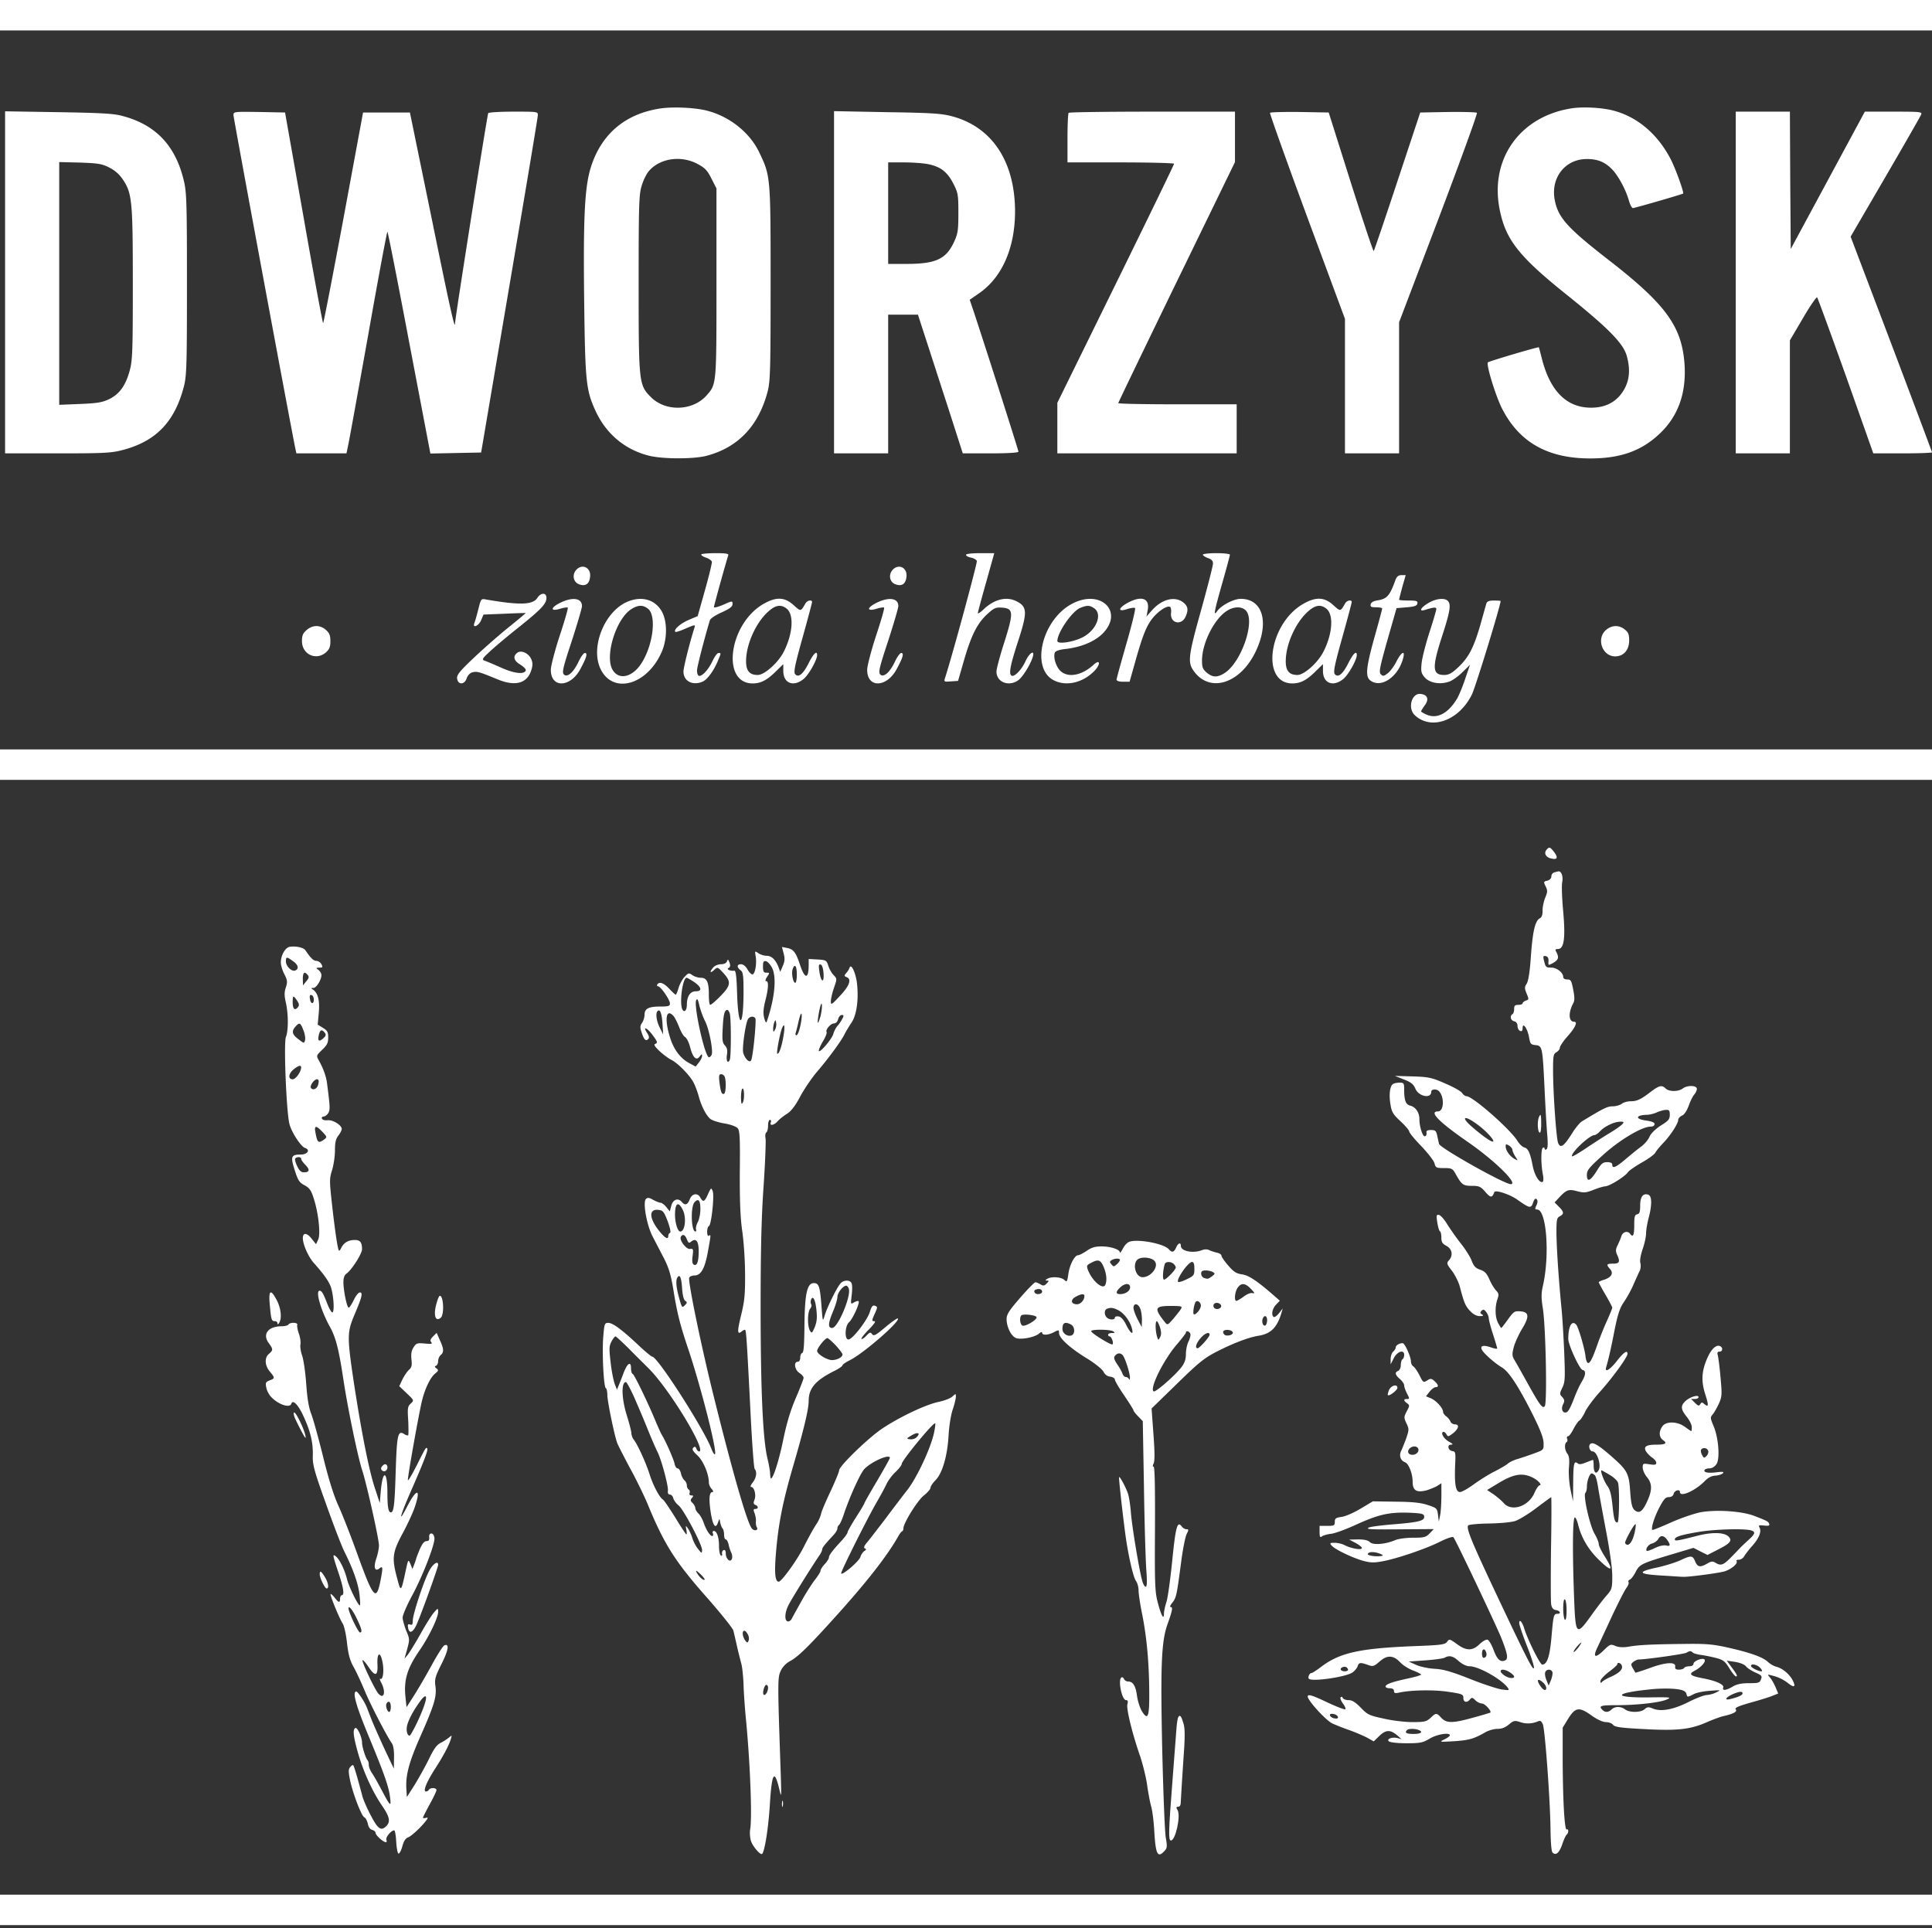 <svg xmlns="http://www.w3.org/2000/svg" width="549" height="548" fill="none"><rect width="100%" height="100%" fill="#333333" stroke="none"/><path fill="#fff" d="M0 4.326v4.326h549V0H0zM188.066 30.768c-10.192 1.394-17.114 7.163-20.143 16.682-1.779 5.624-2.211 14.133-1.923 38.122.288 23.267.529 25.431 3.413 31.584 3.077 6.394 8.413 10.769 15.24 12.403 3.99.913 12.403.913 16.008 0 9.086-2.356 14.951-8.557 17.499-18.412.721-2.884.817-6.202.817-30.623 0-30.334 0-30.479-3.221-37.209-2.74-5.769-8.701-10.432-15.287-11.97-3.317-.77-9.038-1.01-12.403-.577m10.047 15.768c2.164 1.154 2.837 1.779 4.038 4.182l1.443 2.837v26.68c0 29.181.048 28.893-2.789 32.114-3.942 4.471-11.633 4.711-15.816.529-3.461-3.462-3.509-3.991-3.509-32.354 0-22.498.096-25.287.865-27.738.433-1.49 1.346-3.366 2.019-4.135 3.077-3.653 9.086-4.567 13.749-2.115M447.083 30.719c-14.999 2.067-23.893 14.374-20.912 28.94 1.73 8.557 5.48 13.317 19.662 24.614 11.153 8.99 15.335 13.22 16.393 16.73 1.298 4.518.721 8.172-1.827 11.297-1.971 2.355-4.711 3.557-8.269 3.557-6.922 0-11.633-4.663-13.989-13.941-.433-1.731-.817-3.173-.865-3.221-.145-.192-14.23 3.99-14.471 4.279-.576.576 2.308 9.903 4.135 13.364 4.903 9.422 12.932 13.941 24.95 13.941 8.653 0 14.614-2.163 19.806-7.115 5.096-4.855 7.404-11.201 7.019-19.085-.625-11.153-5.144-17.45-21.777-30.334-11.49-8.942-14.182-11.874-15.144-16.922-1.201-6.346 2.981-11.634 9.134-11.634 3.029 0 5.096.817 7.115 2.885 1.779 1.778 4.039 5.96 4.856 9.037.336 1.106.817 2.02 1.105 2.02.529 0 13.99-3.895 14.278-4.135s-1.971-6.586-3.317-9.326c-3.749-7.5-9.759-12.595-16.826-14.326-3.172-.77-8.028-1.01-11.056-.625M1.445 80.236v48.602h14.807c13.124 0 15.287-.096 18.46-.914 9.567-2.451 14.951-8.028 17.547-18.123.77-2.981.865-6.009.865-29.037 0-22.93-.096-26.104-.865-29.324-2.355-10.096-8.076-16.105-17.74-18.557-2.355-.625-6.44-.817-18.027-1.01l-15.047-.24zm29.566-32.642a9.9 9.9 0 0 1 3.893 3.413c2.645 3.942 2.837 6.105 2.837 29.757 0 19.374-.096 21.682-.913 24.662-1.154 4.182-2.933 6.634-5.866 8.028-1.922.914-3.413 1.154-8.22 1.346l-5.913.241V46.055l5.913.144c5.096.193 6.201.337 8.269 1.395M66.34 32.69c0 .769 16.153 87.878 17.595 94.801l.288 1.346h14.23l.48-2.308c.29-1.25 2.837-15.383 5.721-31.488 2.837-16.057 5.289-29.18 5.433-29.18s2.932 14.181 6.201 31.487l6.009 31.537 7.211-.144 7.212-.145 8.028-47.352c4.423-26.056 8.076-47.833 8.076-48.458.048-1.058 0-1.058-6.874-1.058-3.846 0-7.067.192-7.211.433-.289.432-9.423 58.313-9.423 59.611 0 2.307-1.202-2.98-6.682-29.854l-6.153-29.95h-13.317L97.636 61.87c-3.077 16.49-5.673 29.95-5.817 29.95s-2.644-13.46-5.529-29.95L81.002 31.97l-7.307-.145c-7.163-.096-7.355-.096-7.355.866M237 80.236v48.602h15.384v-39.42h8.46l2.212 6.826c1.25 3.798 4.086 12.643 6.394 19.71l4.134 12.884h7.884c4.952 0 7.932-.192 7.932-.481 0-.433-8.268-26.296-12.451-39.036l-1.394-4.134 2.644-1.827c6.538-4.519 10.192-12.835 10.24-23.171 0-14.23-6.49-24.133-17.98-27.162-2.884-.769-5.769-.961-18.412-1.154L237 31.586zm26.873-33.556c3.461.721 5.336 2.212 7.019 5.48 1.346 2.645 1.442 3.125 1.442 8.365 0 5-.144 5.865-1.25 8.269-2.259 4.856-5.192 6.202-13.509 6.202h-5.191V46.15h4.567c2.451 0 5.624.24 6.922.53M303.678 32.066c-.192.144-.337 3.413-.337 7.21v6.875h15.144c8.316 0 15.143.193 15.143.385 0 .24-7.452 15.576-16.586 34.18l-16.585 33.748v14.374h50.958v-13.941h-16.826c-9.23 0-16.825-.145-16.825-.337 0-.144 7.451-15.624 16.585-34.42l16.585-34.085V31.73h-23.46c-12.931 0-23.652.145-23.796.337M360.888 32.066c-.096.24 4.615 13.46 10.528 29.469l10.769 29.084v38.219h15.383V91.581l11.249-29.565c6.154-16.25 11.057-29.71 10.865-29.95-.144-.193-3.846-.289-8.22-.24l-7.885.144-6.489 19.566c-3.558 10.768-6.587 19.662-6.731 19.806s-3.076-8.653-6.538-19.566L377.57 31.97l-8.221-.144c-4.519-.049-8.317.047-8.461.24M493.234 80.284v48.554h15.384V96.725l3.702-6.298c2.019-3.461 3.845-6.105 4.038-5.913.192.192 3.846 10.24 8.172 22.306l7.788 22.018h8.365c4.567 0 8.317-.144 8.317-.289 0-.144-5.192-13.989-11.538-30.767l-11.586-30.526 9.855-16.922c5.433-9.327 10-17.307 10.192-17.787.288-.77-.288-.818-7.884-.818h-8.125l-10.528 19.518-10.528 19.518-.144-19.518-.096-19.518h-15.384zM199.313 157.537c-.192.192.385.625 1.25.914.866.288 1.635.817 1.731 1.201.048.385-.817 3.991-1.971 8.077l-2.067 7.355-2.596 1.106c-2.356 1.009-4.327 2.788-3.75 3.365.144.144 1.49-.289 2.981-.962 2.451-1.057 2.74-1.105 2.499-.384-1.442 4.519-3.173 11.489-3.173 12.643 0 2.74 2.645 4.086 5.481 2.836 1.346-.624 3.173-3.124 4.326-5.961.914-2.163.914-2.163.145-2.163-.385 0-1.154 1.106-1.779 2.452-1.202 2.5-3.125 4.471-3.894 3.99-.24-.144-.433-.769-.433-1.442 0-.962 1.971-8.654 3.654-14.278.144-.529 1.634-1.49 3.365-2.26 2.308-1.057 3.077-1.634 3.077-2.355 0-.962-.048-.962-2.644.192-1.442.625-2.644.914-2.644.673 0-.433 3.461-12.884 4.086-14.758.144-.433-.769-.577-3.557-.577-2.068 0-3.894.144-4.087.336M274.503 157.683c0 .288.625.625 1.395.769.817.192 1.538.577 1.682.962.192.48-6.874 26.536-9.038 33.266-.336 1.058-.288 1.106 1.635.962l2.067-.144 1.731-6.009c2.067-7.067 3.749-10.384 6.634-13.028 1.875-1.683 2.355-1.923 4.134-1.779 3.269.24 3.317 1.346.673 9.759-1.25 3.846-2.259 7.644-2.259 8.413 0 3.028 3.509 4.374 6.201 2.451 1.25-.913 3.461-4.422 4.135-6.682.624-2.115-1.01-1.105-2.116 1.346-1.105 2.404-3.173 4.519-3.942 4.038-.817-.48-.384-2.836 1.731-9.374 2.836-8.653 2.788-10.143-.24-11.73-2.885-1.49-6.346-.673-9.471 2.308-.865.817-1.586 1.298-1.586 1.009 0-.24 1.057-4.182 2.355-8.749l2.308-8.269h-4.038c-2.404 0-3.991.192-3.991.481M341.805 157.634c0 .24.673.673 1.442.961 1.01.337 1.442.77 1.442 1.539 0 .625-1.538 6.634-3.413 13.364-3.653 13.076-3.846 14.807-1.971 17.307 4.519 6.153 13.028 3.509 17.403-5.433 4.086-8.316 2.211-15.191-4.135-15.191-2.019 0-5.48 1.827-6.682 3.461-1.154 1.683-.913.337 1.442-7.98 1.202-4.182 2.164-7.836 2.164-8.028 0-.24-1.731-.433-3.846-.433s-3.846.193-3.846.433m12.259 15.912c2.692 2.981-1.25 14.47-5.961 17.643-2.116 1.394-3.51 1.394-5.192-.048-1.154-.961-1.346-1.538-1.346-3.509.048-4.856 3.365-11.538 6.922-13.942 2.067-1.394 4.423-1.442 5.577-.144M163.739 161.96c-1.25 1.394-.817 3.509.817 4.086 1.827.673 2.933-.096 3.125-2.164.288-2.596-2.26-3.797-3.942-1.922M253.637 161.96c-1.25 1.394-.817 3.509.818 4.086 1.826.673 2.932-.096 3.124-2.164.289-2.596-2.259-3.797-3.942-1.922M396.559 164.747c-1.635 4.567-2.404 5.433-5.096 5.865-1.202.193-1.875.577-1.971 1.154-.144.673.192.817 1.538.817.962 0 1.731.144 1.731.337 0 .24-.961 3.846-2.163 8.076-2.452 8.846-2.692 11.345-1.106 12.451 3.125 2.212 7.98-1.25 9.278-6.586.529-2.163-.577-1.538-1.923 1.058-.625 1.298-1.778 2.836-2.451 3.365-1.154.913-1.395.961-2.02.336-.576-.577-.336-1.875 1.875-9.711l2.596-9.085 2.885-.241c2.259-.192 2.932-.432 3.028-1.105.145-.673-.24-.818-2.499-.818-1.491 0-2.693-.096-2.693-.24s.433-1.779.914-3.606l.961-3.365h-1.202c-.865 0-1.298.385-1.682 1.298M152.681 169.94c-1.298 1.971-5.047 2.067-14.518.433-1.49-.289-1.49-.24-2.259 2.836-.433 1.683-.914 3.413-1.106 3.846-.625 1.635 1.25.817 1.923-.817l.673-1.587 5.913-.24c3.269-.144 6.009-.24 6.057-.192s-2.307 2.019-5.24 4.374c-2.932 2.404-7.355 6.298-9.855 8.702-3.702 3.509-4.519 4.567-4.375 5.528.241 1.827 2.068 1.827 2.693 0 .336-.961.961-1.586 1.73-1.778 1.298-.289 1.827-.145 6.971 1.971 5.144 2.163 8.557 1.201 9.711-2.644.432-1.395.384-2.116-.096-3.173-.818-1.683-2.933-2.548-3.991-1.635-1.249 1.01-.865 2.26.962 3.317.913.577 1.634 1.298 1.538 1.635-.432 1.202-3.221.913-6.97-.769-2.068-.914-4.183-1.827-4.712-1.971-.865-.337-.721-.625 1.539-2.693 1.394-1.298 5.096-4.422 8.268-6.922 6.346-5.096 7.74-6.586 7.74-8.269 0-1.538-1.586-1.538-2.596.048M158.934 171.432c-2.644 1.394-2.452 2.404.336 1.538.962-.288 1.923-.432 2.067-.288s-.865 3.701-2.259 7.884c-1.394 4.23-2.5 8.557-2.548 9.615-.144 5.432 5.529 5.336 8.413-.097 1.731-3.221 2.115-4.519 1.25-4.519-.337 0-1.154 1.106-1.779 2.452-1.442 3.077-3.221 4.615-4.182 3.654-.577-.577-.241-2.019 2.259-9.567 1.587-4.903 2.885-9.326 2.885-9.855 0-2.355-2.789-2.692-6.442-.817M178.067 171.095c-6.441 2.933-10.335 12.98-7.403 19.037 3.461 7.163 12.98 4.663 17.21-4.519 1.779-3.749 1.827-8.989.145-11.922-1.971-3.413-5.865-4.423-9.952-2.596m6.106 1.923c2.403 1.971 1.442 10.24-1.875 15.432-2.5 3.942-6.298 4.903-8.125 2.067-2.499-3.798.866-14.759 5.288-17.451 1.923-1.202 3.269-1.202 4.712-.048M216.955 171.622c-9.807 5.625-12.114 22.595-3.077 22.595 2.26 0 3.99-.866 6.442-3.269l2.26-2.212v1.923c0 3.558 2.932 4.663 5.817 2.26 1.442-1.202 3.797-5.384 3.797-6.779s-1.057-.384-2.403 2.308c-1.587 3.173-2.933 4.23-3.846 3.125-.481-.577-.048-2.644 2.115-10.384 1.49-5.336 2.692-9.855 2.692-10.096 0-.769-1.394-.48-1.875.385-1.346 2.356-1.298 2.356-3.365.481-2.548-2.308-4.951-2.404-8.557-.337m6.586 1.346c2.115 1.683 1.779 7.067-.769 12.115-1.538 3.173-5.529 6.73-7.451 6.73-2.308 0-3.318-1.154-3.318-3.894 0-4.759 2.741-10.864 6.202-14.037 2.163-1.971 3.702-2.212 5.336-.914M248.828 171.432c-2.644 1.394-2.452 2.404.337 1.538.961-.288 1.923-.432 2.067-.288s-.865 3.701-2.26 7.884c-1.394 4.23-2.499 8.557-2.547 9.615-.145 5.432 5.528 5.336 8.412-.097 1.731-3.221 2.116-4.519 1.25-4.519-.336 0-1.153 1.106-1.778 2.452-1.443 3.077-3.221 4.615-4.183 3.654-.577-.577-.24-2.019 2.26-9.567 1.586-4.903 2.884-9.326 2.884-9.855 0-2.355-2.788-2.692-6.442-.817M304.931 171.43c-8.798 4.375-12.259 18.508-5.432 21.921 3.509 1.779 8.22.673 11.489-2.692 1.779-1.827 1.683-3.461-.144-1.827-3.413 3.173-7.403 3.894-9.567 1.779-1.25-1.25-2.019-3.894-1.538-5.144.192-.48 1.298-.865 3.221-1.057 4.326-.529 8.028-2.067 10.336-4.327 6.105-6.105-.289-12.691-8.365-8.653m6.009 1.442c2.404 1.683.625 6.202-3.269 8.221-2.692 1.394-7.211 2.067-7.211 1.057.048-2.451 4.134-8.365 6.442-9.374 1.971-.817 2.74-.817 4.038.096M321.371 170.853c-3.461 1.587-4.23 3.317-1.009 2.212.961-.289 1.923-.433 2.163-.289.241.144-.865 4.663-2.404 10-1.538 5.384-2.836 10.047-2.836 10.335 0 .385.673.625 1.875.625h1.827l1.73-6.153c2.164-7.596 3.173-9.999 5.144-12.307 1.683-1.875 3.75-3.173 4.567-2.836.289.096.433.865.337 1.73-.337 2.933 2.932 3.75 4.134 1.058.865-1.923.673-2.981-.673-4.038-2.404-1.875-6.105-.914-8.893 2.259l-1.539 1.731.337-1.827c.577-3.028-1.346-4.038-4.76-2.5M370.311 171.622c-9.807 5.625-12.115 22.595-3.077 22.595 2.259 0 3.99-.866 6.442-3.269l2.259-2.212v1.923c0 3.558 2.933 4.663 5.817 2.26 1.442-1.202 3.798-5.384 3.798-6.779s-1.058-.384-2.404 2.308c-1.586 3.173-2.932 4.23-3.846 3.125-.48-.577-.048-2.644 2.116-10.384 1.49-5.336 2.692-9.855 2.692-10.096 0-.769-1.395-.48-1.875.385-1.346 2.356-1.298 2.356-3.365.481-2.548-2.308-4.952-2.404-8.557-.337m6.586 1.346c2.115 1.683 1.778 7.067-.77 12.115-1.538 3.173-5.528 6.73-7.451 6.73-2.308 0-3.317-1.154-3.317-3.894 0-4.759 2.74-10.864 6.201-14.037 2.164-1.971 3.702-2.212 5.337-.914M406.03 171.288c-2.211 1.25-3.029 2.596-1.202 2.067 2.596-.817 3.317-.865 3.317-.288 0 .336-.865 3.317-1.971 6.682-1.057 3.317-2.067 7.259-2.211 8.749-.24 2.308-.096 2.837.865 3.99 1.394 1.587 4.279 2.116 6.875 1.25.961-.288 2.692-1.538 3.846-2.692l2.163-2.115-1.394 4.086c-.769 2.308-1.827 4.856-2.404 5.721-2.452 3.99-5.528 5.625-8.461 4.375-.913-.385-1.634-.818-1.634-.962s.48-.913 1.057-1.73c1.25-1.683.818-2.981-1.202-3.221-2.547-.289-3.749 4.086-1.634 6.057 4.663 4.375 12.547 1.538 16.201-5.865 1.057-2.115 8.172-25.335 8.172-26.585 0-.096-.865-.144-1.875-.144-1.394 0-1.971.24-2.163.817-.144.481-.913 3.221-1.731 6.154-1.874 6.442-3.317 9.23-6.297 12.018-1.779 1.683-2.692 2.163-3.942 2.163-3.413 0-3.558-1.971-.577-11.153 2.259-6.97 2.548-8.941 1.586-9.903-.913-.913-3.317-.673-5.384.529M87.155 179.027c-1.058.913-1.346 1.538-1.346 3.173 0 3.749 3.99 5.624 6.778 3.221 1.01-.914 1.298-1.539 1.298-3.221s-.288-2.308-1.298-3.221c-1.683-1.443-3.75-1.394-5.432.048M456.361 179.028c-2.836 2.452-1.057 7.499 2.596 7.499 2.404 0 3.99-1.778 3.99-4.519 0-1.73-.24-2.307-1.25-3.124-1.682-1.346-3.701-1.25-5.336.144M0 217.293v4.326h549v-8.653H0zM439.441 241.522c-.769.913-.192 2.067 1.202 2.403 1.826.481 2.211-.096 1.057-1.682-1.202-1.587-1.49-1.683-2.259-.721M441.701 247.917c-.481.096-.866.625-.866 1.153 0 .529-.432 1.01-1.153 1.202-1.058.241-1.106.337-.481 1.587.577 1.201.577 1.586-.096 3.221-.433 1.009-.77 2.692-.77 3.653.049 1.25-.24 1.971-.817 2.26-1.298.721-1.971 3.557-2.5 10.768-.288 4.423-.721 7.067-1.201 7.788-.625.961-.625 1.298 0 2.836.673 1.587.625 1.683-.241 1.971-.481.193-.913.529-.913.77 0 .24-.529.432-1.202.432-.962 0-1.202.241-1.202 1.154 0 .673-.192 1.346-.481 1.49-.817.529-.528 1.779.481 2.019.625.145.962.673.962 1.346 0 .625.336 1.202.721 1.395.528.192.721-.049.721-.77 0-1.875 1.394.096 1.827 2.548.336 1.923.48 2.115 1.874 2.26 1.923.192 1.971.577 2.548 12.595.241 5.144.577 11.009.77 13.028.192 2.5.144 3.75-.241 3.99-.288.192-.529.096-.529-.192s-.192-.385-.48-.241c-.577.337-.577 4.471-.048 7.356.24 1.105.24 2.163 0 2.307-.866.529-2.308-1.779-2.837-4.471-.721-3.749-1.298-4.999-2.403-5.288-.529-.144-1.395-.961-1.923-1.827-2.068-3.365-12.74-12.739-14.519-12.739-.336 0-.865-.385-1.201-.865-.289-.529-2.452-1.731-4.808-2.741-3.846-1.682-4.711-1.874-9.278-2.019l-5.048-.144 2.548 1.01c2.019.769 2.74 1.346 3.269 2.596.914 2.259 4.519 2.98 4.519.913 0-.817 1.635-.913 2.308-.048 1.49 1.779 1.25 5.625-.385 5.625-2.692 0 .24 2.98 8.509 8.701 7.692 5.336 14.422 11.97 12.163 11.97-1.827 0-20.047-10.24-20.384-11.441-.096-.433-.336-1.539-.528-2.404-.289-1.298-.529-1.538-1.731-1.538-1.058 0-1.394.192-1.298.769.096.481-.096.913-.433 1.009-.625.241-1.586-2.692-1.586-4.903 0-1.827-1.058-3.413-2.596-3.798-1.25-.288-1.731-1.442-1.731-4.519 0-1.875-.096-2.019-1.298-2.019-.769 0-1.586.192-1.875.385-.865.528-1.201 3.028-.721 5.768.337 2.212.721 2.837 2.885 4.856 1.346 1.25 2.452 2.548 2.452 2.884 0 .337 1.538 2.212 3.413 4.135 1.827 1.923 3.557 4.134 3.749 4.855.337 1.298.529 1.394 2.693 1.394 2.211 0 2.451.096 3.365 1.731 1.682 3.028 2.115 3.317 4.567 3.317 2.067 0 2.5.192 3.846 1.731 1.49 1.73 1.923 1.73 2.548.048.24-.721 4.326.625 6.345 2.019 3.75 2.644 4.038 2.692 4.663 1.009.337-1.057.673-1.346 1.01-1.009.336.336.336.865-.048 1.73-.481 1.01-.433 1.202.192 1.202 2.692 0 3.654 13.124 1.587 21.922-.433 1.923-.433 3.269.048 6.249.817 5.336 1.25 27.018.528 27.739-.673.673-1.346-.193-4.903-6.586-1.49-2.692-3.077-5.529-3.606-6.394-.817-1.346-.817-1.779-.288-3.846.336-1.25 1.394-3.557 2.307-5.096 2.164-3.509 2.068-4.855-.384-5.048-1.683-.144-1.923 0-3.558 2.26-.961 1.346-1.826 2.452-1.922 2.452-.097 0-.481-.625-.914-1.443-.865-1.634-.913-4.518-.192-6.682.481-1.346.432-1.682-.433-2.596-.529-.577-1.394-2.019-1.875-3.173-.721-1.634-1.298-2.211-2.548-2.644-1.298-.432-1.826-.961-2.403-2.451-.385-1.106-1.779-3.317-3.077-4.952s-3.029-4.134-3.894-5.48c-.817-1.394-1.875-2.596-2.356-2.692-.721-.145-.817.096-.48 2.163.192 1.25.529 2.355.721 2.452.24.096.432.913.432 1.826 0 1.298.289 1.731 1.443 2.356 1.634.865 1.971 2.74.673 4.134-.673.77-.625 1.01.913 2.981.865 1.154 1.875 3.173 2.212 4.471 1.201 4.615 1.586 5.48 2.932 6.922q1.37 1.443 2.74 1.443c1.01 0 1.154-.145.625-.481-.577-.337-.577-.577-.096-1.058.433-.432.721-.384 1.298.385.385.481.721 1.298.721 1.73 0 .481.529 2.5 1.202 4.567s1.202 3.894 1.202 4.039c0 .192-.817.048-1.779-.289-2.211-.769-3.173-.481-2.548.721.577 1.058 3.606 3.75 5.625 4.952 1.971 1.154 4.615 5.144 8.653 13.124 2.308 4.615 3.173 6.874 3.221 8.317.048 2.019.048 2.019-2.596 2.98a110 110 0 0 1-4.663 1.587c-1.106.288-2.404.913-2.885 1.346-.48.432-2.163 1.394-3.749 2.211-1.587.769-4.231 2.452-5.913 3.654-1.635 1.201-3.414 2.211-3.942 2.211-1.202 0-1.587-2.067-1.395-7.403.193-3.798.145-4.087-.769-4.231-1.25-.192-1.586-1.827-.384-1.827.673-.048.528-.192-.433-.769-1.49-.769-2.548-2.403-1.875-2.836.289-.144.673.144.962.577.432.817.528.817 1.826-.144 1.683-1.298 2.02-2.596.625-2.596-.528 0-1.153-.385-1.298-.866-.192-.432-.721-1.105-1.201-1.442s-.866-.913-.866-1.25c0-1.057-1.971-3.221-3.461-3.846l-1.394-.577 1.009-1.298c.577-.721 1.346-1.298 1.731-1.298.961 0 .817-.673-.337-1.73-.769-.721-1.153-.769-1.874-.289-1.298.818-1.298.818-2.452-1.49-.577-1.106-1.346-2.211-1.683-2.404-.384-.192-.673-.865-.673-1.442-.048-1.346-1.73-5.144-2.355-5.144-.962 0-1.971.625-1.971 1.202 0 .337-.337.865-.721 1.202-.385.336-.722 1.298-.722 2.115v1.49l.866-1.682c.961-1.971 2.98-2.644 2.98-1.01 0 .529-.192 1.106-.48 1.25-.241.145-.481.914-.481 1.683 0 .721-.337 1.442-.721 1.634-1.058.385-.914 1.106.48 2.308.673.577 1.202 1.394 1.202 1.779 0 .432.337 1.394.721 2.163.866 1.683.866 1.731 0 1.731-.961 0-.913.48.097 1.201.769.577.769.722-.097 2.308-.817 1.586-.817 1.779-.096 3.365.769 1.587.769 1.875.048 4.038a58 58 0 0 1-1.442 3.654c-.769 1.442-.336 2.884 1.01 3.413 1.057.385 2.163 3.221 2.163 5.529 0 2.499 1.106 3.172 3.942 2.451 1.058-.336 2.5-.913 3.125-1.298l1.105-.721v3.51c0 1.971-.144 4.422-.336 5.48l-.385 1.923-.24-1.923c-.24-1.827-.337-1.971-2.884-2.788-1.971-.673-4.327-.914-9.134-.962l-6.49-.096-3.558 2.115c-1.923 1.154-4.374 2.212-5.384 2.308-1.586.24-1.875.433-1.875 1.394 0 1.058-.192 1.154-2.163 1.154h-2.163v1.73c0 1.346.144 1.635.624 1.298.289-.288 1.491-.625 2.596-.769 1.058-.096 4.183-1.25 6.827-2.452 6.586-3.028 9.567-3.701 15.047-3.557 3.75.144 4.471.288 4.615.961.24 1.298-1.25 1.731-8.269 2.308-3.701.288-7.018.721-7.451.961-.913.529.144.577 11.009.481l7.451-.048-1.154 1.202c-1.057 1.106-1.538 1.25-4.663 1.25-1.923 0-4.182.288-5.096.673-2.836 1.202-6.345 1.49-7.259.577-.48-.529-1.586-.769-3.317-.769l-2.548.048 1.827.961c.962.529 1.779 1.154 1.779 1.442 0 .673-3.029.145-4.904-.817-.721-.384-1.971-.673-2.836-.673-1.346 0-1.442.096-.865.769.865 1.058 5.528 3.317 8.701 4.279 2.26.625 3.221.673 5.625.24 4.086-.721 12.595-3.605 16.537-5.624 1.827-.914 3.509-1.491 3.75-1.25.577.577 12.018 24.709 13.605 28.603 1.826 4.615 2.067 6.058 1.009 6.442-1.298.529-2.211-.336-3.221-3.076-.529-1.443-1.298-2.693-1.682-2.837-.385-.144-1.346.385-2.26 1.25-2.019 1.971-3.798 1.971-6.49-.048-2.019-1.442-2.115-1.49-2.74-.625-.625.817-1.635.962-9.471 1.25-15.479.625-21.104 1.875-26.44 5.961-1.202.914-2.404 1.683-2.644 1.683-.577 0-1.106 1.25-.721 1.634.913.866 10.384-.48 12.355-1.778.625-.433 1.298-1.25 1.49-1.779.337-1.106.769-1.154 2.933-.385 1.442.529 1.682.433 3.365-1.009 2.115-1.875 3.894-1.779 5.865.336.721.769 2.307 1.779 3.605 2.26 1.25.48 2.26 1.009 2.26 1.153 0 .193-1.683.673-3.702 1.106-4.471.962-6.394 1.635-6.394 2.308 0 .24.529.48 1.202.48.769 0 1.202.289 1.202.77 0 .624.288.721 1.586.432 3.414-.721 9.855-.817 13.894-.192 3.894.577 4.23.721 4.23 1.731 0 1.249 1.01 1.49 1.875.432.529-.625.721-.577 1.538.241.481.48 1.346.913 1.875.913.817 0 2.836 2.211 2.356 2.596-.096.048-2.26.721-4.76 1.394-5.865 1.635-7.643 1.683-9.134.096-1.394-1.49-1.49-1.49-3.076 0-1.154 1.058-1.731 1.202-5.144 1.202-2.067 0-5.817-.433-8.221-1.009-4.086-.866-4.615-1.154-6.49-3.125-1.538-1.539-2.403-2.115-3.461-2.115-.769 0-1.49-.289-1.634-.625-.097-.289-.385-.433-.577-.193-.241.193.048.962.625 1.779.577.769.865 1.49.673 1.634-.241.145-2.452-.721-4.952-1.874-4.519-2.164-5.721-2.5-5.721-1.731 0 1.106 4.952 6.538 6.827 7.548.721.384 2.884 1.249 4.807 1.922s4.327 1.731 5.336 2.26l1.779 1.009 1.635-1.586c1.874-1.779 3.124-1.779 5.143-.048l1.154 1.01-1.057-.289c-1.539-.433-3.269.192-2.596.865.336.337 2.355.577 4.999.577 3.99 0 4.663-.144 6.682-1.346 2.116-1.25 5.673-1.779 5.673-.913 0 .24-.721.769-1.538 1.154-1.539.769-1.49.769 2.74.528 4.279-.288 5.625-.673 8.894-2.548.913-.528 2.451-.961 3.461-.961 1.202 0 2.211-.385 3.221-1.25 1.346-1.106 1.634-1.202 3.221-.673 1.682.577 3.461.481 5.096-.24.625-.241.961-.048 1.346.913.625 1.683 2.067 21.489 2.163 29.517.048 3.942.24 6.538.577 6.875.961.961 1.923.096 2.788-2.404.433-1.346 1.01-2.548 1.25-2.692.24-.192.433-.625.433-1.01 0-.384-.193-.625-.433-.432-.625.336-1.106-8.173-1.154-19.758v-9.183l1.442-2.355c2.116-3.461 3.173-3.654 6.635-1.202 1.73 1.25 3.317 1.971 4.23 1.971.769 0 1.683.337 2.019.769.433.625 2.115.866 8.605 1.202 9.519.529 13.221.144 17.884-1.875 1.826-.817 3.99-1.586 4.759-1.779 2.884-.624 4.134-1.297 3.605-1.922-.384-.433.625-.914 4.183-1.923 2.596-.721 5.432-1.587 6.298-1.971l1.586-.625-.769-1.827c-.433-.962-1.106-2.212-1.587-2.74-.769-.866-.769-.914.481-.577 1.971.481 3.365 1.154 4.807 2.307 1.683 1.298 2.116.914 1.154-.961-.913-1.731-2.884-3.365-4.567-3.798-.673-.144-1.779-.769-2.452-1.394-1.49-1.394-5.191-2.692-11.681-4.134-4.135-.914-6.106-1.058-12.596-.962-8.989.096-12.691.289-15.527.817-1.347.193-2.596.145-3.51-.24-1.394-.577-1.538-.529-3.317 1.202-2.5 2.452-3.221 2.067-1.731-.962.625-1.346 2.5-5.336 4.135-8.893 1.682-3.558 3.461-7.067 3.99-7.788.529-.673.817-1.49.625-1.731-.144-.24.048-.577.433-.721.384-.192 1.105-1.154 1.634-2.211 1.106-2.116 1.586-2.356 10.768-5.096l5.625-1.683 1.971 1.01 2.019 1.009 3.077-1.586c3.413-1.731 4.038-2.5 2.884-3.654-1.202-1.201-4.567-1.298-8.749-.24-5.817 1.49-6.49 1.586-6.49 1.058 0-.721 1.586-1.25 6.682-2.116 4.519-.769 12.74-1.009 14.855-.48 1.442.384 1.346.961-.433 2.596a62 62 0 0 0-2.307 2.163c-.433.433-1.683 1.779-2.837 2.932-2.163 2.212-2.884 2.5-4.422 1.539-.77-.481-1.202-.433-2.356.24-1.971 1.154-2.74 1.01-3.413-.625-.721-1.73-1.106-1.779-4.375-.24-1.442.625-4.23 1.49-6.201 1.923-6.154 1.298-5.769 1.971 1.442 2.355 2.5.145 4.999.337 5.528.337 1.298.144 9.663-.962 11.778-1.49 1.923-.529 4.039-2.212 3.606-2.933-.192-.24.144-.433.673-.433s1.202-.432 1.49-1.009c.337-.529 1.298-1.827 2.163-2.788 2.02-2.212 2.789-4.135 2.212-5.288-.385-.722-.241-.77 1.25-.625 1.25.144 1.634.048 1.49-.433-.24-.721-.625-.913-4.279-2.308-3.461-1.346-10.624-1.826-15.095-1.057-1.826.336-5.624 1.634-8.461 2.884-2.884 1.298-5.288 2.26-5.384 2.164-.432-.481.529-3.558 1.971-6.346 1.25-2.356 1.779-2.981 2.692-2.981.721 0 1.25-.336 1.394-.961.241-.962 1.779-1.394 1.779-.481 0 1.586 4.327-.336 7.019-3.077.961-1.009 1.971-1.538 3.077-1.586.865-.048 1.826-.385 2.115-.673.384-.433-.048-.481-1.731-.289-2.452.337-3.894.049-3.461-.673.144-.24.769-.432 1.394-.432.721 0 1.49-.481 1.971-1.202 1.058-1.587.577-7.596-.865-10.913-.914-2.163-.914-2.403-.241-3.173.433-.48 1.202-1.875 1.779-3.076.914-2.068.914-2.644.481-7.452-.241-2.836-.625-5.672-.769-6.297-.241-.77-.096-1.058.48-1.058.962 0 1.01-1.25.097-1.586-1.106-.433-2.5.913-3.606 3.509-1.586 3.654-1.731 6.442-.577 10.095 1.058 3.317 1.01 3.894-.24 2.885-.625-.577-.817-.529-1.154.048-.385.577-.625.481-1.538-.433l-1.058-1.057h1.058c.577 0 1.057-.241 1.057-.529 0-.817-2.451-.048-3.701 1.105-1.443 1.347-1.395 2.308.336 4.471.817 1.01 1.442 2.308 1.442 2.933s-.048 1.154-.144 1.154-.865-.529-1.779-1.202c-2.163-1.587-5.384-1.683-6.441-.145-1.058 1.491-.962 3.077.192 3.894 1.298.914.721 1.298-1.875 1.298-2.884 0-3.702.529-2.981 1.875.337.529 1.106 1.346 1.731 1.779.673.433 1.202 1.106 1.202 1.49 0 .577-.385.673-1.923.433-1.827-.288-1.923-.24-1.923.961 0 .673.529 1.875 1.202 2.693 1.538 1.826 1.538 3.749 0 7.018-1.298 2.837-2.26 3.462-3.558 2.308-.673-.625-.961-1.827-1.201-5.192-.337-5.24-.818-6.105-5.385-10.096-3.797-3.317-5.288-4.134-6.009-3.413-.577.577-.048 2.067.721 2.067 1.25 0 2.5 3.846 1.731 5.288-.721 1.347-1.442.77-1.442-1.249 0-.914-.096-1.635-.193-1.635-.096 0-.961.337-1.971.721-1.25.529-1.923.625-2.355.289-1.058-.866-1.25-.048-1.298 5.432l-.048 5.336-.721-3.365c-.385-1.971-.577-4.615-.433-6.298.192-2.115.048-3.221-.433-3.846-.817-1.057-.913-2.884-.24-3.317.24-.144.336-.577.144-.961-.144-.385 0-.721.289-.721.288 0 .961-.914 1.538-2.067.577-1.106 1.346-2.212 1.683-2.404s1.057-1.298 1.586-2.404c.481-1.105 2.356-3.653 4.134-5.624 3.75-4.183 7.932-9.952 7.932-10.913 0-1.202-1.105-.433-3.124 2.163-1.923 2.452-3.414 3.269-2.933 1.635.721-2.452 1.394-5.433 2.404-10.625.913-4.518 1.49-6.249 2.692-7.98.817-1.202 2.067-3.413 2.692-4.951.673-1.491 1.442-3.221 1.731-3.798.288-.577.384-1.587.192-2.26-.192-.769.096-2.307.673-3.99.529-1.538.961-3.509.961-4.471 0-.913.337-2.884.722-4.326.961-3.606.961-6.202-.048-6.586-1.491-.577-2.356.529-2.356 3.028 0 1.827-.192 2.356-.817 2.5-.721.144-.866.673-.866 2.933 0 3.076-.336 3.798-1.201 2.596-.674-.914-2.068-.529-2.452.673-.144.48-.577 1.586-1.01 2.451-.625 1.25-.673 1.779-.24 2.789.961 2.067.721 2.596-1.106 2.596-1.875 0-2.019.24-.865 1.538 1.057 1.202.384 2.356-1.683 3.029-.865.24-1.538.577-1.538.721s.865 1.73 1.923 3.557c1.057 1.779 1.923 3.462 1.923 3.654 0 .24-.673 1.875-1.491 3.702-.817 1.778-1.971 4.663-2.595 6.393-1.539 4.423-2.26 5.817-2.837 5.625-.288-.096-.577-.913-.673-1.827-.192-2.067-1.971-8.172-2.596-8.99-1.25-1.49-2.307.289-2.307 3.99-.048 1.587 3.221 8.654 4.038 8.798 1.057.24.961 1.442-.241 3.413-.528.865-1.394 2.74-1.922 4.086-1.395 3.654-1.971 4.615-2.693 4.615-.961 0-1.25-1.201-.625-2.403.433-.866.385-1.202-.24-1.971-.817-.817-.817-1.01 0-2.692.769-1.587.817-2.692.529-10-.192-4.47-.529-10.335-.817-12.98-.818-8.509-1.346-16.729-1.394-21.008 0-3.701.096-4.278.961-4.711 1.25-.673 1.202-1.25-.288-2.74l-1.202-1.202 1.346-1.442c2.019-2.163 2.692-2.404 5.096-1.731 1.874.481 2.451.433 4.47-.336 1.298-.529 2.837-1.01 3.462-1.058 1.346-.096 5.624-2.788 6.49-4.038.336-.481 2.115-1.683 3.942-2.74 1.875-1.058 3.605-2.308 3.846-2.837.288-.528 1.249-1.682 2.115-2.596 1.971-1.971 4.374-5.624 4.374-6.682 0-.384.481-.961 1.058-1.202.673-.288 1.394-1.394 1.923-2.836.433-1.25 1.154-2.692 1.538-3.125.433-.48.77-1.202.77-1.634 0-1.058-2.741-1.106-4.039-.096-1.25.913-3.846.913-4.807 0-1.058-1.058-1.827-.914-4.182.865-2.933 2.259-3.99 2.74-5.817 2.74-.866 0-2.019.337-2.5.721-.529.385-1.683.721-2.596.721-1.49 0-2.452.481-8.653 4.231-.625.336-2.019 2.019-3.029 3.701-2.211 3.462-3.125 4.087-3.798 2.5-.529-1.298-1.442-14.326-1.442-20.623 0-4.183.096-4.711.962-5.192.528-.289.961-.866.961-1.25 0-.433.961-1.875 2.115-3.173 2.308-2.596 3.029-4.23 1.971-4.23-1.586 0-1.73-2.5-.288-5.24.432-.77.432-1.731 0-3.894-.481-2.548-.673-2.885-1.683-2.885-.721 0-1.154-.288-1.154-.721 0-1.202-1.826-2.644-3.317-2.644-1.586 0-1.682-.096-2.163-2.067-.288-1.154-.192-1.346.529-1.202.577.144.817.577.769 1.442-.096 1.25-.048 1.25 1.346.481 1.49-.865 1.683-1.538.914-3.029-.433-.769-.337-.913.432-.913 1.731 0 2.163-3.125 1.49-10.624-.336-3.654-.48-7.356-.288-8.365.337-1.635-.24-3.221-1.106-3.077-.144.048-.673.144-1.105.289m32.786 68.889c0 1.25-.385 1.731-2.596 3.077-1.587 1.057-2.788 2.259-3.173 3.173-.337.817-1.394 2.067-2.356 2.788-.961.673-2.932 2.307-4.422 3.557-2.837 2.404-3.798 2.789-3.798 1.587q0-.721-1.442-.721c-1.202 0-1.683.384-2.885 2.355-1.875 3.029-2.884 3.461-2.884 1.298 0-1.394.577-2.067 4.615-5.721 4.711-4.278 11.057-8.028 13.46-8.028.673 0 1.154-.288 1.154-.721 0-.481-.769-.769-2.404-1.009-3.269-.433-2.98-1.587.385-1.635.721-.048 1.971-.337 2.74-.721.818-.337 1.923-.673 2.548-.673.865-.048 1.058.192 1.058 1.394m-54.756 2.692c2.5 1.827 4.952 4.471 4.567 4.904-.337.336-3.317-1.779-6.298-4.423-3.028-2.692-1.778-3.077 1.731-.481m41.295-.048c-.336.385-1.923 1.538-3.557 2.5-1.587.961-4.663 2.932-6.731 4.326-2.067 1.395-3.894 2.452-3.99 2.356-.721-.721 4.904-6.057 6.346-6.057.288 0 .962-.433 1.49-1.01 1.25-1.394 3.99-2.74 5.673-2.788 1.154-.048 1.298.048.769.673m-31.248 7.355c0 .337.385 1.154.818 1.875.817 1.25.817 1.25-.193.673-1.298-.673-2.548-2.403-2.548-3.509 0-.769.145-.769.962-.289.529.337.961.914.961 1.25m-26.777 84.898c.337.817-.528 1.731-1.634 1.731-1.154 0-1.587-.865-.913-1.683.769-.913 2.211-.913 2.547-.048m82.398.577c.145.385-.048 1.058-.48 1.49-.673.673-.769.625-1.25-.288-.337-.577-.433-1.25-.289-1.49.481-.721 1.683-.577 2.019.288m-27.882 6.923c1.106.673 2.115 1.634 2.259 2.163.481 1.683.337 11.297-.144 11.297-.769 0-1.009-.721-1.442-4.951-.289-2.885-.673-4.423-1.442-5.433-1.01-1.394-2.212-4.711-1.587-4.422.193.096 1.25.673 2.356 1.346m-21.681.865c1.346.721 2.403 2.019 1.682 2.019-.288 0-.961.962-1.49 2.163-1.635 3.846-6.49 5.481-8.749 2.885-.529-.625-1.827-1.731-2.837-2.452l-1.875-1.25 3.269-1.971c4.471-2.692 6.923-3.028 10-1.394m17.402-.769c.241.336.625 1.682.818 3.028.192 1.298 1.201 6.779 2.211 12.163 1.154 6.009 1.875 11.105 1.875 13.365 0 3.461-.096 3.797-1.539 5.48-.865.961-2.836 3.509-4.374 5.673-4.135 5.816-4.471 5.576-4.856-2.933-.577-14.326-.529-24.854.145-24.854.24 0 .673 1.01.961 2.211.913 3.606 2.884 6.923 5.673 9.663 3.846 3.798 4.567 3.462 1.826-.817-.913-1.442-1.682-3.029-1.682-3.509 0-.481-.529-1.827-1.202-2.933-1.346-2.307-3.269-10.864-2.596-11.586.24-.24.433-1.009.433-1.73 0-1.635.769-3.798 1.394-3.798.192 0 .625.288.913.577m-12.499 20.671c-.096 8.029-.096 15.192.048 16.009.193 1.009.625 1.49 1.394 1.586 1.154.193 1.491 1.058.385 1.058-1.058 0-1.154.337-1.683 6.442-.48 5.673-1.25 7.98-2.644 7.98-.625 0-4.038-6.874-5.095-10.192-.577-1.971-1.443-2.884-1.443-1.586 0 .433.962 3.317 2.164 6.394 1.201 3.028 2.115 5.913 2.019 6.297-.193.962-1.731-1.971-10.096-19.662-7.595-16.104-9.278-20.094-8.557-20.815.241-.241 2.885-.481 5.913-.529 3.077-.048 6.298-.337 7.452-.721 1.105-.385 3.797-2.019 6.009-3.702 2.211-1.683 4.086-3.029 4.182-3.077.096 0 .096 6.538-.048 14.518m23.893-5.095c-.577 3.269-1.971 5.047-2.837 3.653-.24-.384 2.5-5.384 2.933-5.384.144 0 .096.769-.096 1.731m9.086 2.692c1.057 1.49.961 1.971-.289 1.634-.673-.144-1.971.144-3.173.721-1.153.577-2.163.914-2.307.818-.481-.529.481-1.875 1.538-2.116.673-.192 1.394-.721 1.683-1.201.625-1.202 1.634-1.154 2.548.144m-80.956 4.278c.865.481-2.356.577-3.606.145-.625-.241-.673-.385-.144-.722.625-.384 2.5-.144 3.75.577m52.4 15.865c0 1.826-.192 2.788-.481 2.596-.24-.145-.481-1.587-.481-3.173 0-1.827.193-2.789.481-2.596.289.144.481 1.586.481 3.173m3.317 10.528c-.625.769-1.202 1.346-1.298 1.202-.24-.241 1.779-2.645 2.163-2.645.096 0-.288.625-.865 1.443m-26.2 1.25c.336.865 0 1.634-.721 1.634-.241 0-.433-.529-.433-1.202 0-1.346.721-1.634 1.154-.432m58.746.144c.24.24 1.298.529 2.355.673 1.058.144 2.981.529 4.279.865 2.019.529 2.548.962 3.75 2.933.769 1.25 1.634 2.307 1.875 2.307.576 0 .288-.577-1.395-2.836l-1.201-1.635 2.355.337c1.394.24 2.644.721 3.077 1.25.384.529 1.634 1.298 2.692 1.779 1.779.769 1.971 1.009 1.586 1.922-.336 1.01-.721 1.106-3.413 1.106-2.163 0-3.461.289-4.615.962-1.827 1.105-3.077 1.25-2.692.288.337-.865-2.163-1.971-5.817-2.644-3.557-.673-4.134-1.202-2.355-2.115 1.778-.914 3.269-2.548 2.884-3.173-.433-.673-3.173.336-3.173 1.202 0 .384-.481.673-1.154.673s-1.346.192-1.49.481c-.144.24-.817.48-1.49.48-.866 0-1.154-.24-1.058-.865.241-1.394-2.644-1.298-7.163.385-2.259.817-4.134 1.394-4.182 1.346 0-.097-.337-.673-.721-1.298-.577-1.058-.529-1.25.24-1.827.481-.337 1.106-.625 1.346-.625 2.067 0 13.028-1.538 13.653-1.923 1.01-.577 1.25-.577 1.827-.048m-66.486 2.452c1.058.913 2.211 1.442 3.077 1.442 2.452 0 8.797 3.509 10.72 5.961.673.913.625.913-1.634.625-1.25-.192-5.385-1.538-9.086-3.029-5.24-2.067-7.452-2.692-9.903-2.836-1.779-.096-4.087-.577-5.288-1.106l-2.116-.961 4.76-.337c2.644-.192 5.095-.529 5.48-.769 1.298-.721 2.356-.481 3.99 1.01m46.295 1.201c.433 1.058-.673 2.164-3.173 3.269-1.202.529-2.307 1.202-2.5 1.491-.24.336-.384.192-.384-.289 0-.48 1.105-1.634 2.403-2.644 1.346-.961 2.404-1.971 2.404-2.163 0-.673.961-.385 1.25.336m39.372.722c.481.528.625.961.337.961-.866 0-2.981-1.058-2.981-1.538 0-.77 1.779-.385 2.644.577m-117.155.384c.192.673-1.635.769-2.019.144-.289-.48.625-1.009 1.346-.817.288.048.577.385.673.673m46.006.865c.673.433 1.202.962 1.202 1.202 0 .673-1.634.481-2.788-.336-2.163-1.491-.625-2.308 1.586-.866m12.067-.096c.144.337-.048 1.346-.385 2.26l-.673 1.586-.625-1.538c-.336-.817-.529-1.827-.336-2.26.336-.913 1.682-.961 2.019-.048m-2.596 3.029c.913.817 1.154 2.067.432 2.067-.288 0-.817-.481-1.201-1.058-1.298-1.826-.818-2.451.769-1.009m38.555 1.923c1.25.192 1.923.577 2.115 1.202.24 1.057.288 1.057 2.067.144.769-.433 2.885-.865 4.663-.962 3.077-.24 3.173-.24 1.779.433-.769.433-2.019.721-2.692.769-.721 0-2.981.866-5.096 1.923-4.327 2.212-7.932 2.885-10.24 1.923-1.249-.529-1.586-.481-2.355.192-1.058.962-4.279 1.01-5.529.049-1.201-.914-2.884-.914-3.846 0-.865.865-1.826.913-2.595.144-1.154-1.154-.529-1.346 3.893-1.346 5.914 0 12.259-.721 14.326-1.587 1.539-.673 1.202-.721-5.192-.625-10.143.096-9.951-1.202.337-2.259 3.077-.337 6.49-.337 8.365 0m18.075 1.106c0 .528-1.153 1.057-3.509 1.634-1.827.433-1.25-.529.817-1.442 1.827-.769 2.692-.817 2.692-.192m-114.992 6.634c.145.432-.144.625-.913.48-.577-.048-1.154-.432-1.298-.769-.144-.432.144-.625.913-.48.577.048 1.154.432 1.298.769m22.883 3.749c1.491.577.77 1.154-1.394 1.154-2.019 0-2.596-.336-1.826-1.105.384-.433 2.211-.433 3.22-.049M82.303 269.069c-1.25.24-2.5 2.403-2.5 4.423 0 .817.433 2.307 1.01 3.365.865 1.73.913 2.163.433 3.701-.481 1.395-.481 2.356 0 4.423.72 3.317.72 7.932 0 9.711-.673 1.635.144 21.537 1.01 24.758.624 2.404 3.268 6.394 4.422 6.778 1.586.529.721 1.875-1.202 1.875-2.74 0-2.98.529-1.73 4.423.913 2.884 1.297 3.509 2.74 4.278 1.394.722 1.922 1.443 2.596 3.558 1.394 4.182 2.067 10.24 1.346 11.874l-.625 1.346-1.298-1.634c-1.346-1.683-2.452-1.683-2.452-.097 0 1.779 1.586 5.385 3.173 7.115 3.076 3.462 4.519 5.577 4.951 7.308.673 2.499.866 6.489.289 6.682-.24.096-.865-.962-1.442-2.404-1.154-2.98-1.587-3.75-2.212-3.75-1.25 0 .385 5.673 2.98 10.336 1.635 2.981 2.5 6.346 3.75 14.663s4.183 22.498 5.433 26.2c1.25 3.894 4.711 19.325 4.711 21.2 0 .817-.337 2.5-.769 3.75-.865 2.548-.385 3.846 1.009 2.692.914-.769.914 0 .097 4.038-1.154 5.432-2.02 4.327-6.635-8.461-1.826-5.096-4.23-11.153-5.288-13.46-1.25-2.741-2.74-7.452-4.278-13.749-1.298-5.289-2.837-10.769-3.365-12.163-.721-1.827-1.154-4.423-1.443-8.605-.24-3.317-.769-6.971-1.201-8.125-.385-1.153-.577-2.548-.433-3.124.096-.529-.048-1.875-.433-2.933-.384-1.058-.577-2.211-.48-2.548.288-.721-2.068-.817-2.5-.096-.145.24-1.01.481-1.923.481-3.846 0-5.577 2.259-3.654 4.807 1.25 1.731 1.25 1.971.048 3.029-1.346 1.105-1.202 3.317.24 5.048 1.49 1.778 1.49 1.922-.047 2.499-1.106.433-1.25.673-.962 2.019.144.866.77 2.068 1.394 2.693 1.971 2.115 5.288 3.269 5.72 1.922.434-1.298 1.972.289 3.462 3.558 2.02 4.375 2.74 7.499 2.644 11.201-.096 2.5.385 4.327 3.75 13.701 2.115 5.961 4.47 12.115 5.288 13.701 2.404 4.807 3.894 8.99 4.231 12.115.192 1.682.24 3.028.096 3.028-.529 0-3.125-5.288-3.654-7.499-.673-2.644-2.067-5.529-3.125-6.394s-.961-.385.673 4.519c1.49 4.423 1.78 6.49.962 6.49-.24 0-.48.432-.48.961 0 1.298-.385 1.202-1.54-.288-.528-.673-1.057-1.106-1.153-1.01-.24.241 2.5 6.971 3.461 8.413.385.625.962 3.077 1.202 5.48.385 3.269.817 4.952 1.875 6.827.769 1.346 2.163 4.375 3.125 6.682 1.586 3.846 6.153 12.692 7.74 14.999.432.577.673 2.115.625 4.086l-.049 3.125-2.403-5.048a307 307 0 0 1-3.75-8.412c-.721-1.875-1.442-3.702-1.586-4.087-.77-1.778-2.548-4.422-2.981-4.374-1.106.192-.048 3.99 3.558 12.691 4.518 10.913 5.768 14.47 6.105 17.547.336 2.692 0 2.355-2.452-2.308-.913-1.73-2.067-3.797-2.596-4.567-.577-.817-1.009-1.875-1.009-2.451 0-.529-.145-1.154-.337-1.346-.529-.529-1.586-3.798-1.586-5 0-1.587-1.346-4.519-1.923-4.183-.769.481-.577 2.26.769 7.067 1.538 5.385 4.182 11.153 6.874 15.047 2.116 3.077 2.404 4.519 1.202 5.721-1.49 1.538-2.403.913-4.423-2.98-1.105-2.068-2.211-4.616-2.451-5.673-1.394-5.24-2.308-8.365-2.548-8.605-.144-.145-.529.096-.866.528-.528.625-.528 1.25-.048 3.702.818 3.846 3.269 10.288 4.087 10.576.336.145.769.962.961 1.779.192.962.625 1.635 1.25 1.779.529.144.962.529.962.865 0 .673 2.211 2.644 2.932 2.644.24 0 .288-.288.144-.673-.288-.721 1.346-2.692 2.212-2.692.24 0 .48 1.442.577 3.221.096 1.731.384 3.269.624 3.365.289.096.77-.817 1.106-2.019.385-1.49.914-2.308 1.683-2.596 1.586-.625 6.634-6.009 5.288-5.577-.625.145-1.106.193-1.106 0 0-.144.865-1.874 1.923-3.797s1.923-3.75 1.923-4.039c0-.721-1.731-.769-2.163-.096-.145.289-.529.481-.818.481-.913 0 .097-2.548 2.452-6.25 2.548-3.942 4.038-6.778 4.615-8.653.337-1.154.337-1.154-.529-.432-.528.432-1.586 1.153-2.403 1.538-1.106.577-1.923 1.731-3.269 4.519-1.01 2.067-2.837 5.336-4.038 7.307l-2.26 3.557-.144-2.355c-.24-3.846.769-7.644 4.038-14.999 3.894-8.798 4.615-11.201 4.231-14.086-.289-2.019-.097-2.74 1.73-6.393 1.971-3.942 2.26-5.865.817-5.288-.384.144-2.019 2.692-3.605 5.624-1.635 2.981-3.894 6.875-5.048 8.653l-2.115 3.317-.288-2.788c-.529-4.951.432-8.172 3.99-13.364 2.74-3.99 5.288-9.327 5.288-10.961-.048-1.106-.048-1.106-1.202.192-.625.721-2.356 3.462-3.798 6.058-1.49 2.644-3.125 5.288-3.605 5.913l-.962 1.153.769-2.74c.721-2.692.721-2.884-.288-5.24-.529-1.394-1.01-3.029-1.01-3.702s1.154-3.365 2.596-6.057c3.173-5.865 6.634-14.855 6.442-16.585-.096-.721-.433-1.25-.865-1.25-.481 0-.673.384-.625 1.058.096.817-.144 1.105-.769 1.105s-1.202.721-1.923 2.356c-.529 1.298-1.01 2.5-1.01 2.644 0 .096-.24.817-.529 1.586l-.528 1.346-.577-1.442c-.625-1.442-.625-1.394-1.443 2.404-1.201 5.576-1.298 5.624-2.259 1.923-1.634-5.961-1.442-7.5 1.394-12.836 1.394-2.548 2.933-5.865 3.461-7.403 1.971-5.673.673-5.769-2.163-.241-2.692 5.24-1.875 2.308 1.442-5.192 3.462-7.932 4.712-11.153 4.327-11.489-.337-.385-.385-.337-3.029 4.951-1.346 2.645-2.451 4.471-2.451 4.039-.048-1.154 3.221-19.422 4.038-22.643.865-3.461 2.403-6.634 3.798-7.692.865-.721.913-.913.288-1.394-.529-.384-.577-.577-.096-.769.288-.096.577-.721.577-1.346 0-.577.336-1.346.721-1.683.961-.769.913-1.73-.241-4.23l-.913-2.067-1.009 1.009c-.77.769-.914 1.202-.529 1.635.432.48.048.577-1.827.384-2.115-.192-2.452-.096-3.173 1.058-.625.913-.769 1.875-.625 3.413.192 1.683.096 2.308-.673 2.981-.529.48-1.346 1.682-1.875 2.74l-.913 1.923 2.115 2.019c2.115 2.019 2.115 2.019 1.154 2.932-.865.77-.962 1.25-.721 4.808.096 2.163.096 4.038 0 4.182-.144.144-.673 0-1.154-.336-1.779-1.106-2.067.096-2.404 10.624-.288 9.518-.529 11.634-1.394 11.634-.673 0-.961-1.491-.961-5.433 0-6.441-1.298-6.922-1.875-.673l-.289 3.462-1.298-3.942c-1.682-4.952-3.701-15.047-5.913-29.229-2.115-14.038-2.115-15.239-.048-20.191 2.164-5.048 2.548-6.49 1.587-6.49-.385 0-1.154.962-1.731 2.163-.577 1.202-1.202 2.164-1.442 2.164-.48 0-1.49-4.808-1.49-7.259 0-1.25.288-2.019.913-2.452 1.442-1.01 4.375-5.625 4.375-6.875 0-1.971-.529-2.644-2.019-2.644-1.875 0-3.125.721-3.894 2.26-.673 1.25-.721 1.202-1.25-1.827-.289-1.683-.914-6.394-1.346-10.384-.77-6.874-.77-7.499 0-9.903.432-1.442.817-3.942.817-5.577 0-2.307.24-3.317.961-4.23.53-.673.962-1.538.962-1.875 0-1.106-2.5-2.644-3.99-2.5-.818.096-1.539-.096-1.635-.481-.144-.288.096-.576.529-.576.385 0 .962-.481 1.298-1.01.529-1.01.48-1.683-.337-8.124-.24-2.164-1.009-4.327-2.403-6.875-.721-1.25-.673-1.346.961-2.932 1.394-1.298 1.73-1.971 1.73-3.51 0-1.586-.24-1.971-1.49-2.74l-1.49-.913.289-3.173c.336-3.462-.144-5.625-1.49-6.682-.77-.529-.77-.577 0-.577.817 0 2.259-2.308 2.259-3.654 0-.433-.385-1.106-.817-1.442-.817-.577-.77-.625.24-.673.962 0 1.01-.144.577-.962-.288-.528-.913-.961-1.442-.961-.817 0-1.635-.817-3.125-3.029-.529-.769-2.74-1.25-4.47-.961m.914 4.038c1.538 1.058 1.826 2.211.673 2.692-1.01.385-2.644-1.202-2.644-2.596 0-1.346.192-1.394 1.97-.096m4.23 3.99c.433.481.337.913-.433 1.779l-.913 1.154-.048-1.827c0-1.875.48-2.26 1.394-1.106m1.73 6.923c0 1.49-.913 1.346-1.105-.193-.144-.865 0-1.201.48-1.057.337.144.626.673.626 1.25m-4.759.336c.625.962.673 1.346.193 1.923-.866 1.01-1.443.433-1.443-1.49 0-1.971.193-2.019 1.25-.433m1.78 8.365c.432 1.01.624 2.308.48 2.836-.24 1.01-.289 1.01-1.875-.24-1.827-1.346-2.02-2.259-.817-3.606 1.105-1.249 1.394-1.105 2.211 1.01m6.056.721c.433.529.385.865-.192 1.442-1.442 1.394-1.923 1.01-1.394-1.057.336-1.202.817-1.346 1.586-.385m-6.682 9.903c0 1.25-1.538 3.365-2.404 3.365-1.394 0-1.201-1.634.289-2.836 1.394-1.106 2.115-1.298 2.115-.529m4.904 4.615c-.24 1.346-1.346 2.019-2.067 1.298-.53-.529.769-2.548 1.682-2.548.433 0 .577.433.385 1.25m1.153 13.701c1.346 1.442 1.346 1.491.481 2.164-1.634 1.153-1.923.961-2.452-1.875-.432-2.164.097-2.26 1.971-.289m-6.057 7.644c0 .288.529 1.058 1.202 1.731 1.346 1.346 1.202 2.115-.433 2.115-.769 0-1.298-.481-1.874-1.731-.481-.913-.722-1.923-.577-2.163.384-.577 1.682-.577 1.682.048m15.576 130.183c1.586 3.221 1.923 4.423 1.154 4.423-.529 0-3.27-5.769-3.27-6.875 0-.865 1.058.337 2.116 2.452m7.596 13.124c.432 2.404.048 4.904-.673 4.471-.241-.144-.145.385.288 1.154 1.346 2.596.769 4.807-.817 3.077-1.01-1.106-4.856-9.183-4.519-9.519.096-.144.865.673 1.634 1.827 1.971 2.98 2.789 2.74 2.596-.769-.144-3.414.914-3.606 1.491-.241m11.874 11.826c-.866 2.789-3.798 8.798-4.231 8.798-.673 0-1.009-1.442-.721-2.788.433-1.827 1.779-4.279 3.606-6.827 1.682-2.356 2.307-2.019 1.346.817m-9.567.625c0 .769-.192 1.442-.433 1.442-.576 0-1.153-1.778-.769-2.403.577-.962 1.202-.481 1.202.961M222.677 270.942c.384 1.442.336 2.259-.241 3.557l-.721 1.683-.528-1.443c-.866-2.115-1.971-3.124-3.366-3.124-.721 0-1.73-.337-2.307-.721-1.01-.722-1.058-.673-.769.913.336 2.163-.193 5.096-.962 5.096-.336 0-.961-.673-1.394-1.442-.481-.866-1.202-1.443-1.827-1.443-1.202 0-1.25.866-.096 1.731.673.481.817 1.394.817 6.057 0 10.432-1.49 10.961-1.826.625-.145-5.144-.385-6.682-.818-6.586-.336.096-.961 0-1.394-.144-.577-.24-.577-.385-.144-.673.433-.24.481-.721.192-1.49-.336-.914-.48-1.01-.721-.337-.192.529-.865.817-1.682.817-.77 0-1.731.385-2.164.866-1.153 1.298-1.009 1.875.193.769 1.009-.914 1.009-.865 2.644.865 1.923 2.115 2.019 3.125.577 5-1.347 1.634-3.846 3.99-4.327 4.038-.24 0-.385-1.298-.385-2.932 0-3.606-.577-4.76-2.307-4.76-.721 0-1.827-.336-2.404-.769-.961-.673-1.106-.625-2.163.481-.625.673-1.394 2.067-1.731 3.173-.288 1.057-.673 1.923-.817 1.923s-.962-.77-1.827-1.683c-1.586-1.683-2.836-2.115-3.413-1.202-.144.241-.048.481.192.481.769 0 3.413 3.846 3.413 4.903 0 .722-.384.866-2.692.866-3.365 0-4.519.577-4.519 2.307 0 .721-.336 1.779-.721 2.356-.577.817-.577 1.298-.144 2.596.673 2.115 1.202 2.692 1.875 2.019.385-.385.288-.865-.289-1.779-1.394-2.115.097-1.442 1.683.769 1.25 1.683 1.346 2.068.721 2.308-.577.192-.384.625 1.058 2.019 1.009.961 2.5 2.067 3.317 2.5 1.971.961 5.336 4.423 6.442 6.538.48.913 1.105 2.644 1.442 3.846.721 2.74 2.019 5.288 3.221 6.394.529.48 2.355 1.057 4.038 1.346 1.779.288 3.365.865 3.798 1.346.625.673.721 2.692.625 12.355-.048 8.316.144 12.931.673 16.777.432 2.885.817 8.413.817 12.259.048 5.817-.144 7.74-1.106 11.682-1.153 4.759-1.153 5.769.193 4.663.432-.337.865-.529.961-.385.289.289.529 4.087 1.49 23.22.433 8.701.962 16.056 1.202 16.297.721.817.481 2.5-.577 3.846-.528.673-.769 1.25-.432 1.25.865 0 1.49 2.259.961 3.605-.384.962-.288 1.298.241 1.49.913.385.913 1.154 0 1.154-.577 0-.625.241-.193 1.298.241.721.433 1.731.337 2.26-.048.577.048 1.25.24 1.586.625.962-.721 1.298-1.442.337-1.394-1.923-5.48-16.153-10.769-37.45-3.653-14.71-7.355-32.69-6.97-33.747.144-.337.769-.625 1.442-.625 1.875 0 2.981-1.923 3.846-6.683.913-5.047.913-4.999.288-4.615-.288.193-.48-.288-.48-1.153 0-.77.24-1.491.48-1.587.721-.24 1.587-8.557 1.106-9.903-.433-1.106-.481-1.058-1.346.817-.962 2.212-1.394 2.404-2.163 1.01-.77-1.49-2.404-1.202-3.029.481-.625 1.586-1.346 1.826-2.259.721-1.058-1.25-2.548-.673-2.981 1.105l-.433 1.587-.961-1.202c-.529-.673-1.298-1.25-1.635-1.25s-1.298-.385-2.115-.817c-1.154-.673-1.586-.721-2.067-.241-.913.914.192 7.308 1.875 10.577.769 1.49 2.211 4.278 3.221 6.201 1.394 2.74 1.971 4.615 2.692 8.894 1.058 6.682 1.923 10.095 4.327 17.21 3.605 10.817 8.22 28.988 7.499 29.661-.144.145-.625-.528-1.01-1.586-2.259-5.865-15.287-26.104-16.777-26.152-.241 0-2.019-1.442-3.942-3.269-4.76-4.471-7.307-6.346-8.605-6.346-1.01 0-1.106.289-1.395 3.894-.384 4.423.097 14.278.722 14.663.24.144.432 1.009.432 1.923 0 1.778 2.019 11.633 2.837 13.749.288.721 1.922 3.894 3.605 7.066 1.731 3.125 3.894 7.596 4.904 9.952 4.807 11.73 7.884 16.585 17.21 27.113 3.798 4.327 7.067 8.413 7.259 9.086.144.673.625 2.644 1.01 4.375.384 1.73.961 3.99 1.249 5.048s.529 3.653.625 5.768c.048 2.116.337 6.346.625 9.375 1.25 12.595 1.875 28.652 1.25 31.969-.144.865-.048 2.355.241 3.269.528 1.586 2.692 4.086 3.173 3.653.721-.769 1.73-6.97 2.163-13.605.577-9.566 1.298-10.72 2.74-4.663.577 2.5.577 2.212.385-4.278-.914-26.489-.914-27.595 0-29.469.528-1.154 1.538-2.164 2.596-2.741 2.211-1.153 5.095-3.942 12.691-12.355 9.086-10.047 14.951-17.546 18.124-23.171.384-.673.865-1.346 1.105-1.394.193-.096.337-.481.337-.817 0-1.491 3.942-7.836 5.769-9.327 1.057-.817 1.923-1.826 1.923-2.211s.625-1.346 1.442-2.163c1.923-1.971 3.365-6.827 3.702-12.74.144-2.644.673-5.961 1.201-7.403.481-1.442.866-3.029.866-3.558 0-.961 0-.961-1.01-.048-.529.481-2.259 1.154-3.846 1.491-3.605.721-11.009 4.23-16.008 7.547-4.086 2.74-12.307 10.721-12.307 11.922 0 .385-1.058 2.981-2.356 5.769-1.298 2.74-2.548 5.625-2.74 6.442-.144.769-.673 1.923-1.057 2.596-1.25 1.875-2.308 3.846-4.039 7.211-1.923 3.75-6.153 9.567-6.97 9.615-1.058 0-1.298-2.5-.721-8.942.673-7.644 1.874-13.797 4.759-23.7 3.125-10.721 4.471-16.345 4.471-18.749 0-3.509 1.875-5.769 7.115-8.413 1.394-.673 2.499-1.442 2.499-1.682 0-.241.914-.866 2.068-1.442 3.749-1.827 14.47-11.105 13.653-11.875-.145-.144-1.731.962-3.51 2.452-2.74 2.308-3.317 2.644-3.798 2.019-.432-.625-.673-.577-1.634.433-.625.673-1.25 1.058-1.394.913-.145-.144.769-1.346 2.067-2.644 1.586-1.634 2.115-2.403 1.586-2.403-.769 0-.721-.193.096-2.068.866-1.874.866-2.019.097-2.307-.625-.24-.962.144-1.443 1.682-.673 2.308-4.759 7.644-6.009 7.885s-1.154-3.798.096-4.904c1.058-.961 3.125-5.528 2.692-5.961-.144-.144-.721 0-1.298.336-.961.577-.961.577-.673-1.971.193-1.442.193-2.98 0-3.413-.384-1.057-2.259-1.057-3.172 0-1.058 1.202-3.75 6.682-4.471 9.038-.577 1.923-.577 1.923-.914-2.404-.432-5.769-.721-6.73-2.211-6.73-1.875 0-2.548 2.981-2.644 11.97-.048 5.481-.192 7.74-.625 7.884-.337.097-.577.721-.577 1.346 0 .722-.288 1.154-.721 1.154-1.202 0-.865 2.308.481 3.173.673.433 1.202 1.058 1.202 1.394 0 .337-1.01 2.933-2.212 5.721-1.538 3.605-2.596 7.163-3.557 11.778-1.154 5.721-2.837 11.105-3.51 11.105-.096 0-.192-.577-.24-1.346 0-.721-.337-2.692-.769-4.423-1.298-5.48-1.923-19.518-1.923-43.026 0-16.441.24-25.863.865-34.565.433-6.586.673-12.595.529-13.316s-.048-1.442.192-1.634c.289-.145.529-1.058.529-1.971 0-.914.24-1.635.529-1.635.288 0 .433.337.24.721-.384 1.058.866.865 1.923-.288.481-.577 1.683-1.539 2.692-2.164 1.202-.769 2.356-2.259 3.798-4.999 1.154-2.116 3.269-5.24 4.759-6.971 3.125-3.654 6.683-8.461 7.74-10.528.385-.817 1.298-2.308 1.971-3.317 1.491-2.115 2.116-6.49 1.635-11.057-.289-2.981-1.683-6.009-2.115-4.663-.145.384-.529 1.106-.962 1.538-.625.769-.625.865.096 1.154 1.49.577.866 2.452-1.875 5.336-2.355 2.548-2.596 2.692-2.596 1.587 0-.673.385-2.404.866-3.798.913-2.644.913-2.644-.048-3.654-.577-.577-1.25-1.779-1.539-2.692-.48-1.538-.673-1.634-3.028-1.779l-2.548-.144v1.683c0 4.038-1.058 4.134-2.404.144-1.25-3.75-1.875-4.567-3.702-4.952l-1.49-.288zm-3.317 4.038c1.394 2.692.817 8.701-1.491 15.383-.144.433-.432 0-.721-1.105-.336-1.346-.24-2.596.337-4.904.913-3.605.961-5.528.24-5.528-.336 0-.24-.481.241-1.202.769-1.154.769-1.202-.193-1.202-.769 0-.961-.336-.961-1.731 0-1.346.144-1.682.865-1.538.433.096 1.202.913 1.683 1.827m14.662 1.73c.193 2.933-.817 2.308-1.202-.769-.24-1.634-.144-2.019.385-1.826.433.144.721 1.105.817 2.595m-7.595.193c0 1.298-.193 2.403-.433 2.403-.625 0-1.154-2.644-.769-3.845.577-1.779 1.202-1.01 1.202 1.442m-29.181 2.163c2.163 1.49 2.356 2.644.433 2.644-1.539 0-2.5 1.442-2.5 3.846 0 1.49-.673 2.259-1.202 1.442-1.01-1.586-.048-9.134 1.154-9.134.144 0 1.105.529 2.115 1.202m3.125 11.153c1.105 2.163 2.307 8.269 1.875 9.471-.193.432-.529.769-.77.769-1.153 0-4.374-14.422-3.653-16.201.288-.625.529-.24.913 1.538.337 1.298 1.058 3.317 1.635 4.423m32.786-1.442c-.865 2.981-1.058 2.307-.385-1.346.385-1.923.673-2.644.769-1.923.097.625-.096 2.115-.384 3.269m-44.901 2.115.192 3.077-.961-1.923c-.961-1.923-1.25-4.134-.625-4.711.673-.721 1.202.625 1.394 3.557m19.133-2.836c.385 1.442.385 12.114 0 13.076-.528 1.346-1.105.336-.817-1.394.193-1.25.048-1.971-.577-2.644-.721-.77-.817-1.587-.625-4.952.193-3.894.529-5.144 1.298-5.144.241 0 .529.481.721 1.058m19.999 3.605c-.288 1.394-.769 2.548-1.058 2.548-.24 0-.384-.288-.24-.625.096-.288.529-1.875.865-3.461.385-1.586.722-2.452.818-1.923.144.481-.048 2.067-.385 3.461m-35.959-2.884c.385.481 1.106 1.923 1.586 3.173.481 1.25 1.202 2.5 1.635 2.74s1.106 1.49 1.442 2.836c.769 3.029 1.779 4.039 2.74 2.692.529-.721.673-.769.673-.144 0 .433-.432 1.25-.913 1.875l-.913 1.154-1.779-.962c-2.548-1.346-4.471-3.894-5.529-7.403-1.634-5.192-1.057-8.365 1.058-5.961m47.929.721c-.288.625-.913 1.538-1.394 2.067s-.961 1.539-1.154 2.212c-.336 1.442-4.086 5.816-4.134 4.807 0-.385.529-1.635 1.25-2.788.673-1.154 1.106-2.26.962-2.5-.385-.625 1.153-2.452 2.067-2.452.577 0 1.009-.481 1.202-1.202.192-.673.624-1.202 1.057-1.202.577 0 .625.193.144 1.058m-24.709-.096c.336.577-.673 10.961-1.202 11.922-.433.865-1.779-.433-2.26-2.163-.336-1.49.721-8.75 1.442-9.663.577-.721 1.587-.769 2.02-.096m5.576 3.221c-.433.769-.481.769-.529-.192 0-.577.145-1.443.337-1.923.336-.77.384-.77.529.192.096.577-.048 1.442-.337 1.923m2.356 2.115c-.529 2.981-1.298 5.048-1.731 4.663-.24-.288.721-5.432 1.298-7.019.769-2.019 1.01-.817.433 2.356m-16.634 11.297c.433 1.154.337 4.423-.144 4.76-.673.384-1.01-.433-1.346-3.125-.24-1.971-.144-2.404.481-2.404.384 0 .865.337 1.009.769m5.144 7.259c-.384.673-.481.385-.529-1.346 0-1.201.145-2.355.385-2.548.529-.576.673 2.981.144 3.894m-12.066 30.335c0 1.25-.337 2.884-.721 3.653-.433.77-.625 1.731-.529 2.068.144.336.048.625-.144.625-1.25 0-1.443-7.163-.241-8.365 1.106-1.154 1.635-.481 1.635 2.019m-5.048.096c1.154 2.211.721 6.25-.673 6.25-.721 0-1.49-2.452-1.49-4.76 0-3.317.913-3.942 2.163-1.49m-4.231 3.365c.673 1.923.962 3.173.625 3.269-.24.096-.48.481-.48.914 0 1.153-1.058.48-2.789-1.731-2.692-3.509-2.692-6.009-.048-5.721 1.346.144 1.587.433 2.692 3.269m5.433 5.096c.432 1.058.625 1.154 1.202.673 1.394-1.154 2.163-.192 2.163 2.74 0 3.029-.529 4.327-1.442 3.75q-.577-.36-.289-2.452c.241-1.923.193-2.115-.769-1.971-1.106.096-3.125-2.596-2.548-3.509.529-.817 1.202-.529 1.683.769m-1.346 14.037c.144 1.971.48 3.221.913 3.462.577.384.529.577-.144 1.25-.769.769-.865.625-1.538-1.779-.914-3.221-1.106-5.288-.577-6.105.673-1.106 1.153 0 1.346 3.172m47.352-.048c.769 2.019-3.077 11.202-4.711 11.202-1.25 0-1.202-1.298.288-4.808.673-1.586 1.202-3.413 1.202-4.038 0-1.154 1.635-3.173 2.5-3.173.24 0 .529.337.721.817m-9.182 6.154c.24 2.163.096 3.365-.481 4.807-.769 1.779-.865 1.875-1.394.962-.721-1.298-.673-5.288.096-6.202.337-.384.481-.961.289-1.25-.192-.288-.192-.865-.048-1.298.529-1.346 1.25 0 1.538 2.981m-53.41 10.816c1.827 1.875 4.423 4.423 5.673 5.673 5.817 5.721 16.73 23.652 14.374 23.652-.24 0-.625-.384-.769-.817-.24-.577-.433-.673-.865-.24-.433.432-.145.961 1.153 2.163 1.683 1.538 3.269 5.288 3.269 7.74 0 .48.337 1.346.818 1.827.432.48.528.865.24.865-.962 0-1.106 1.875-.529 5.769.625 3.894 1.394 4.951 2.115 2.74.385-1.058.385-1.058.577.144.144.673.433 1.394.673 1.683.241.24.433 1.057.433 1.778s.192 1.346.481 1.346c.24 0 .577.577.769 1.298.144.77.481 1.827.769 2.404s.385 1.394.192 1.827c-.432 1.202-1.73 0-1.73-1.538 0-.722-.241-1.106-.577-.962-.337.096-.577.577-.481 1.058.096.48-.048.673-.336.48-.289-.144-.529-1.394-.529-2.692 0-2.5-.625-4.278-1.491-4.278-.288 0-.432.336-.24.721.144.384.048.721-.192.721-.625 0-1.779-1.827-2.452-3.846-.336-.913-.961-2.067-1.442-2.548-.529-.481-.914-1.154-.914-1.538 0-.337-.336-1.01-.769-1.442-.625-.577-.673-.914-.192-1.443.481-.576.433-.721-.144-.721-.481 0-.673-.288-.529-.673.144-.384.048-.817-.24-1.009-.289-.144-.529-.673-.529-1.154s-.289-1.154-.673-1.442c-.385-.337-.866-1.25-1.01-2.019-.192-.769-.577-1.394-.961-1.394-.337 0-.721-.625-.866-1.395-.288-1.346-2.596-6.538-3.653-8.22-.241-.385-.866-1.827-1.442-3.125-2.068-5.096-6.298-13.941-6.779-14.085-.288-.097-.48-.818-.48-1.635 0-2.115-1.058-1.442-2.116 1.346a96 96 0 0 1-1.394 3.558l-.481 1.201-.576-1.442c-.337-.817-.914-3.509-1.202-6.057-.481-4.086-.481-4.807.192-6.154.433-.817.961-1.49 1.154-1.49s1.827 1.539 3.701 3.365m58.842-.865c1.058 1.154 1.971 2.308 1.971 2.644 0 .769-1.538 1.586-2.98 1.586s-4.231-1.73-4.231-2.595c0-.818 2.26-3.654 2.933-3.654.192 0 1.25.913 2.307 2.019m-57.496 14.182c.914 2.067 2.693 6.201 3.894 9.182 1.202 2.98 2.548 6.105 2.981 6.922 1.106 2.116 3.125 9.663 2.981 11.009-.097.721.096 1.154.576 1.154.385 0 .818.481.962 1.058.144.576.817 1.49 1.49 2.019 1.442 1.153 6.682 11.105 6.682 12.691-.048 1.01-.096 1.01-1.153-.336-.625-.722-1.346-2.164-1.635-3.125-.288-.962-.865-2.164-1.25-2.692-.625-.914-.673-.866-.432.384.144.721.144 1.298 0 1.298-.145 0-1.587-2.163-3.173-4.807-1.635-2.596-3.173-4.904-3.462-5.048-1.009-.625-2.836-4.086-3.845-7.307-1.058-3.317-3.414-8.413-4.471-9.759-.337-.385-.625-1.202-.673-1.779 0-.577-.577-2.788-1.25-4.951-1.539-4.856-1.683-9.615-.289-9.615.193 0 1.106 1.683 2.067 3.702m85.475 10.72c-.913 4.327-4.903 12.836-7.595 16.249-1.395 1.779-4.135 5.384-6.106 8.028-2.019 2.644-4.278 5.577-5.096 6.586-1.057 1.202-1.298 1.827-.865 1.971.481.241.433.385-.144.77-.433.288-.913 1.009-1.106 1.634-.288 1.202-5.24 5.432-5.48 4.711-.144-.481 7.547-15.864 10.24-20.479.913-1.587 2.115-3.75 2.596-4.807s1.682-2.693 2.644-3.558c.961-.913 1.73-1.923 1.73-2.259 0-.962 9.038-11.971 9.519-11.538.096.144-.048 1.346-.337 2.692m-4.999 1.298c-.385.385-1.202.625-1.827.529-1.106-.144-1.058-.192.529-1.154 1.73-1.009 2.596-.625 1.298.625m-7.548 5.817c0 .24-1.634 3.125-3.605 6.49-1.971 3.317-3.606 6.201-3.606 6.346 0 .144-1.058 1.971-2.404 4.038-1.298 2.067-2.403 3.99-2.403 4.278 0 .289-.721 1.298-1.539 2.212-2.644 2.836-3.749 4.278-3.749 4.903 0 .337-.529 1.202-1.202 1.923s-1.202 1.539-1.202 1.875-.673 1.394-1.442 2.404c-.818 1.009-2.308 3.365-3.414 5.24-2.403 4.326-2.74 4.903-3.269 5.913-.192.481-.673.865-1.057.865-1.106 0-1.058-2.404.096-4.663.913-1.827 6.346-10.528 8.653-13.941.529-.721.914-1.539.914-1.875 0-.481.625-1.298 3.269-4.135.577-.625 1.057-1.442 1.057-1.826s.193-.77.433-.962c.24-.144.817-1.394 1.298-2.788 1.634-5 4.807-12.018 5.961-13.172 2.163-2.164 7.211-4.327 7.211-3.125m-52.641 34.613c-.336.336-1.634-.865-2.259-2.019-.385-.769-.144-.673 1.01.384.817.77 1.394 1.539 1.249 1.635m12.259 15.528c.337.529.433 1.346.241 1.778-.289.722-.385.722-1.01-.096-.769-1.105-.913-2.692-.192-2.692.24 0 .673.433.961 1.01m5.769 15.191c0 1.106-.817 2.356-1.25 1.971-.432-.481.192-2.788.769-2.788.289 0 .481.384.481.817"/><path fill="#fff" d="M437.277 317.575c-.481 1.202-.336 3.942.192 4.279.289.192.481-.722.481-2.356 0-2.788-.144-3.269-.673-1.923M321.129 352.812c-.721.193-1.539 1.01-2.019 1.971-.481.914-.866 1.442-.866 1.154 0-.865-2.644-1.731-5.24-1.731-1.73 0-2.836.289-4.182 1.25-1.01.673-2.115 1.25-2.452 1.25-1.009 0-2.451 2.789-2.788 5.384-.337 2.212-.385 2.308-1.154 1.635-.913-.865-3.749-1.01-4.855-.288-.625.384-.625.48 0 .48.529 0 .529.144-.144.818-.673.721-1.01.721-1.779.24-.529-.289-1.154-.577-1.442-.577-.241 0-2.212 1.971-4.327 4.423-3.173 3.653-3.846 4.711-3.846 6.057 0 2.019 1.106 4.471 2.404 5.24 1.154.769 5.528 0 6.826-1.154.529-.48.866-.529.866-.24 0 .817 1.73.721 3.365-.144 1.346-.721 1.442-.673 1.442.24 0 1.442 3.125 4.279 7.836 7.163 2.5 1.538 4.423 3.125 4.807 3.846.385.817 1.058 1.298 1.923 1.394.721.096 1.298.481 1.298.817 0 .385 1.202 2.404 2.644 4.519s2.644 4.038 2.644 4.231.577.961 1.346 1.73l1.298 1.346.337 18.845c.144 10.384.481 20.96.673 23.508.24 3.365.192 4.711-.192 4.711-.289 0-.77-.817-1.01-1.826-.865-3.125-2.836-15.095-3.173-19.086-.144-2.115-.529-4.567-.817-5.48-.529-1.634-2.308-5.048-2.548-4.759-.144.144.817 8.797 1.683 15.527.769 6.058 2.307 12.932 3.124 13.99.385.529.722 1.682.722 2.644 0 .961.432 3.798.913 6.25 1.346 6.489 2.019 13.604 2.115 21.681.096 7.98-.288 9.278-2.067 6.442-.577-.962-1.202-2.933-1.394-4.327-.385-2.933-1.154-4.134-2.548-4.134-.481 0-1.01-.337-1.154-.722-.192-.384-.481-.576-.721-.432-1.058.625.096 6.442 1.298 6.442.481 0 .625.336.385 1.202-.337 1.298 1.394 8.316 3.605 14.71.769 2.259 1.635 5.817 1.971 7.98.289 2.164.817 5 1.154 6.25.385 1.25.769 4.471.913 7.115.385 6.634.962 7.74 2.933 5.576.721-.769.769-1.298.336-3.701-.288-1.587-.721-12.788-1.009-24.951-.529-23.988-.241-30.911 1.49-35.718 1.394-3.942 1.587-4.904.914-4.904-.337 0-.145-.481.432-1.202 1.154-1.49 1.25-1.923 2.452-10.96.481-3.942 1.25-7.788 1.634-8.557.625-1.25.625-1.395-.048-1.395-.432 0-1.057-.384-1.394-.865-1.202-1.586-1.682.24-2.644 9.807-.529 5.24-1.25 10.528-1.634 11.682-.385 1.202-.721 2.692-.721 3.365 0 1.923-.77.577-1.731-3.077-.817-3.028-.913-5.095-.817-21.056.048-11.441-.048-17.643-.385-17.643-.288 0-.288-.288 0-.913.337-.577.337-3.317-.048-8.269l-.529-7.355 7.211-7.019c6.25-6.105 7.788-7.355 11.49-9.23 4.519-2.308 8.941-3.99 11.73-4.423 3.509-.577 5.24-2.355 6.49-6.538l.336-1.202-1.057 1.346c-.577.722-1.25 1.202-1.491 1.058-.769-.529-.432-2.307.625-3.461l1.106-1.154-1.923-1.683c-4.663-4.038-6.971-5.576-8.894-5.816-1.586-.241-2.307-.722-3.845-2.5-1.058-1.202-1.923-2.5-1.923-2.789 0-.336-.577-.721-1.298-.865-.77-.192-1.731-.481-2.164-.721-.529-.288-1.298-.288-2.067 0-2.596 1.01-6.009.288-6.009-1.202 0-1.105-.769-.865-1.346.481-.625 1.346-1.154 1.49-2.019.529-1.25-1.587-8.317-2.981-11.057-2.26m7.019 5.625c1.201 1.538-1.106 4.519-3.462 4.519-2.211 0-3.076-4.423-1.009-5.288 1.394-.577 3.798-.193 4.471.769m-9.904-.385c0 .241-.384.769-.913 1.25-.817.721-.913.721-1.49 0-.577-.625-.529-.817.048-1.202.865-.528 2.355-.577 2.355-.048m-4.615 2.019c.818 2.019.962 3.75.481 5-.625 1.635-3.798-1.058-5-4.279-.384-1.009-.288-1.298.866-1.874 2.115-1.154 2.788-.914 3.653 1.153m19.903-.865c.336.337.577.721.577.962 0 .721-2.981 3.749-3.414 3.461-.384-.241-.24-2.692.289-4.423.24-.721 1.779-.769 2.548 0m5.865 1.346c0 1.827-.144 2.019-2.164 2.981-1.153.577-2.259.913-2.451.769-.625-.673 2.836-5.673 3.942-5.673.481 0 .673.577.673 1.923m5.288.962c.625.384.577.528-.24 1.153-1.106.818-1.298.866-2.356.481-.433-.144-.769-.721-.769-1.202 0-.673.336-.913 1.346-.913.721 0 1.634.24 2.019.481m-23.556 4.326c0 1.01-1.298 1.923-2.836 1.923-1.298 0-1.298-.673.048-1.923s2.788-1.25 2.788 0m34.324.433c1.106 1.154 1.202 1.394.481 1.202-.529-.145-1.634.288-2.548 1.009-.913.673-1.875 1.202-2.067 1.202-.673 0-.433-2.644.385-3.75 1.009-1.442 2.163-1.346 3.749.337m-59.322.769c0 .769-1.683 1.01-2.116.288-.384-.576.193-1.009 1.25-1.009.481 0 .866.336.866.721m12.018 1.25c0 1.154-1.058 2.356-2.115 2.356-1.731 0-1.923-1.298-.385-2.116 1.539-.865 2.5-.961 2.5-.24m33.075 2.548c.192.865-1.154 2.692-1.923 2.692-.433 0-.096-2.596.432-3.509.385-.625 1.346-.097 1.491.817m5.768.144c.241.817-1.249 1.394-1.923.721a.88.88 0 0 1-.144-1.057c.433-.673 1.779-.433 2.067.336m-22.979.913c.289.674.481 2.116.481 3.221l-.048 2.019-1.154-2.163c-.625-1.202-1.154-2.644-1.202-3.269 0-1.49 1.346-1.346 1.923.192m11.586.049c-.288.48-1.25 1.73-2.163 2.788-1.635 1.875-1.683 1.923-2.452.961-3.125-3.942-2.884-4.567 1.683-4.567 3.076 0 3.365.096 2.932.818m-17.835.384c1.586.817 3.269 2.981 3.846 5.048.625 2.211-.289 1.731-1.587-.865-.721-1.491-1.49-2.308-2.163-2.404-.577-.096-1.058.048-1.058.336 0 .721-1.586.673-2.307-.048-.769-.769-.721-2.163.048-2.451 1.057-.433 1.778-.337 3.221.384m-23.22 1.971c.241.721-3.173 2.74-3.99 2.404-.721-.289-.913-2.308-.336-2.885.528-.528 4.134-.096 4.326.481m65.524.865c0 .674-.24 1.347-.48 1.491-.625.384-1.154-.962-.769-1.923.432-1.154 1.249-.817 1.249.432m-30.43 2.068c.384 1.346.384 2.067 0 2.788-.481.913-.529.913-.865-.24-.481-1.635-.529-4.327-.049-4.327.193 0 .577.817.914 1.779m-25.287-.818c1.106.625 1.202 2.644.144 3.077-1.153.433-2.596-.577-2.596-1.827 0-1.778.722-2.163 2.452-1.25m11.97 1.923c.577.385.529.481-.336.481-.625 0-1.106.192-1.106.481 0 .24.193.481.433.481.529 0 1.202 1.874.817 2.259-.336.337-6.057-3.173-6.057-3.75s5.336-.529 6.249.048m33.989.289c.192.625-1.202 1.105-2.116.817-.336-.144-.625-.529-.625-.913 0-.866 2.452-.77 2.741.096m-12.067.384c.144.385-.096 1.346-.481 2.164-.432.769-.769 2.403-.769 3.557 0 1.442-.336 2.548-1.202 3.702-1.682 2.259-7.403 7.307-7.98 6.97-1.202-.769 2.692-8.749 6.538-13.268 1.442-1.682 2.644-3.221 2.644-3.461 0-.625.962-.385 1.25.336m5.48.289c0 .625-2.884 3.846-3.413 3.846-.817 0-.432-1.394.817-2.837 1.202-1.442 2.596-1.971 2.596-1.009m-24.661 5.865c.721.913 2.067 5.192 2.019 6.345 0 .577-.144.722-.289.385-.096-.288-.528-.577-.865-.577-.385 0-.769-.432-.961-.913-.145-.529-.818-1.731-1.491-2.692-.913-1.394-1.057-1.923-.625-2.452.673-.817 1.587-.865 2.212-.096M76.677 370.936c.385 4.23.481 4.519 1.49 4.519.385 0 .674.288.674.577 0 .432.192.384.48-.097.818-1.25.53-4.038-.576-6.249-1.827-3.558-2.5-3.173-2.068 1.25M124.127 370.117c-1.058 3.461-.481 5.672 1.105 4.374 1.058-.865.817-6.249-.24-6.249-.192 0-.577.817-.865 1.875M394.729 394.972c-.288.721-.48 1.394-.336 1.49.384.384 2.692-1.394 2.692-2.067 0-1.154-1.731-.721-2.356.577M83.79 402.951c.385.866 1.25 2.644 1.972 3.99 1.01 1.875 1.25 2.068 1.01.962-.433-1.971-2.597-6.49-3.174-6.49-.24 0-.144.721.193 1.538M108.646 416.607c-.433.481-.481.865-.096 1.25.577.577 1.538.096 1.538-.817 0-1.01-.769-1.25-1.442-.433M121.912 446.509c-1.635 3.173-4.615 12.307-4.615 14.037 0 1.106-.193 1.346-.77 1.106-.577-.192-.721 0-.577.817.241 1.779 1.202 1.635 2.212-.336 1.009-1.923 6.346-16.682 6.346-17.451 0-1.298-1.587-.192-2.596 1.827M90.86 447.374c0 1.058 1.442 4.038 1.97 4.038.722 0 .481-1.634-.528-3.269-1.058-1.731-1.443-1.923-1.443-.769"/><path fill="#fff" d="M334.834 487.947c-.192.289-.432 1.779-.529 3.269-.096 1.491-.625 8.317-1.153 15.095-1.106 14.134-1.154 16.73-.433 16.73 1.298 0 2.836-6.875 1.923-8.605-.481-.817-.433-1.01.192-1.01.529 0 .721-.529.721-1.826.048-.962.337-5.865.673-10.817.529-6.923.529-9.471.096-10.913-.624-2.163-1.009-2.692-1.49-1.923M222.199 512.704c0 .769.096 1.057.241.577.096-.433.096-1.106 0-1.443-.145-.288-.241.048-.241.866M0 542.752v4.326h549v-8.653H0z"/></svg>